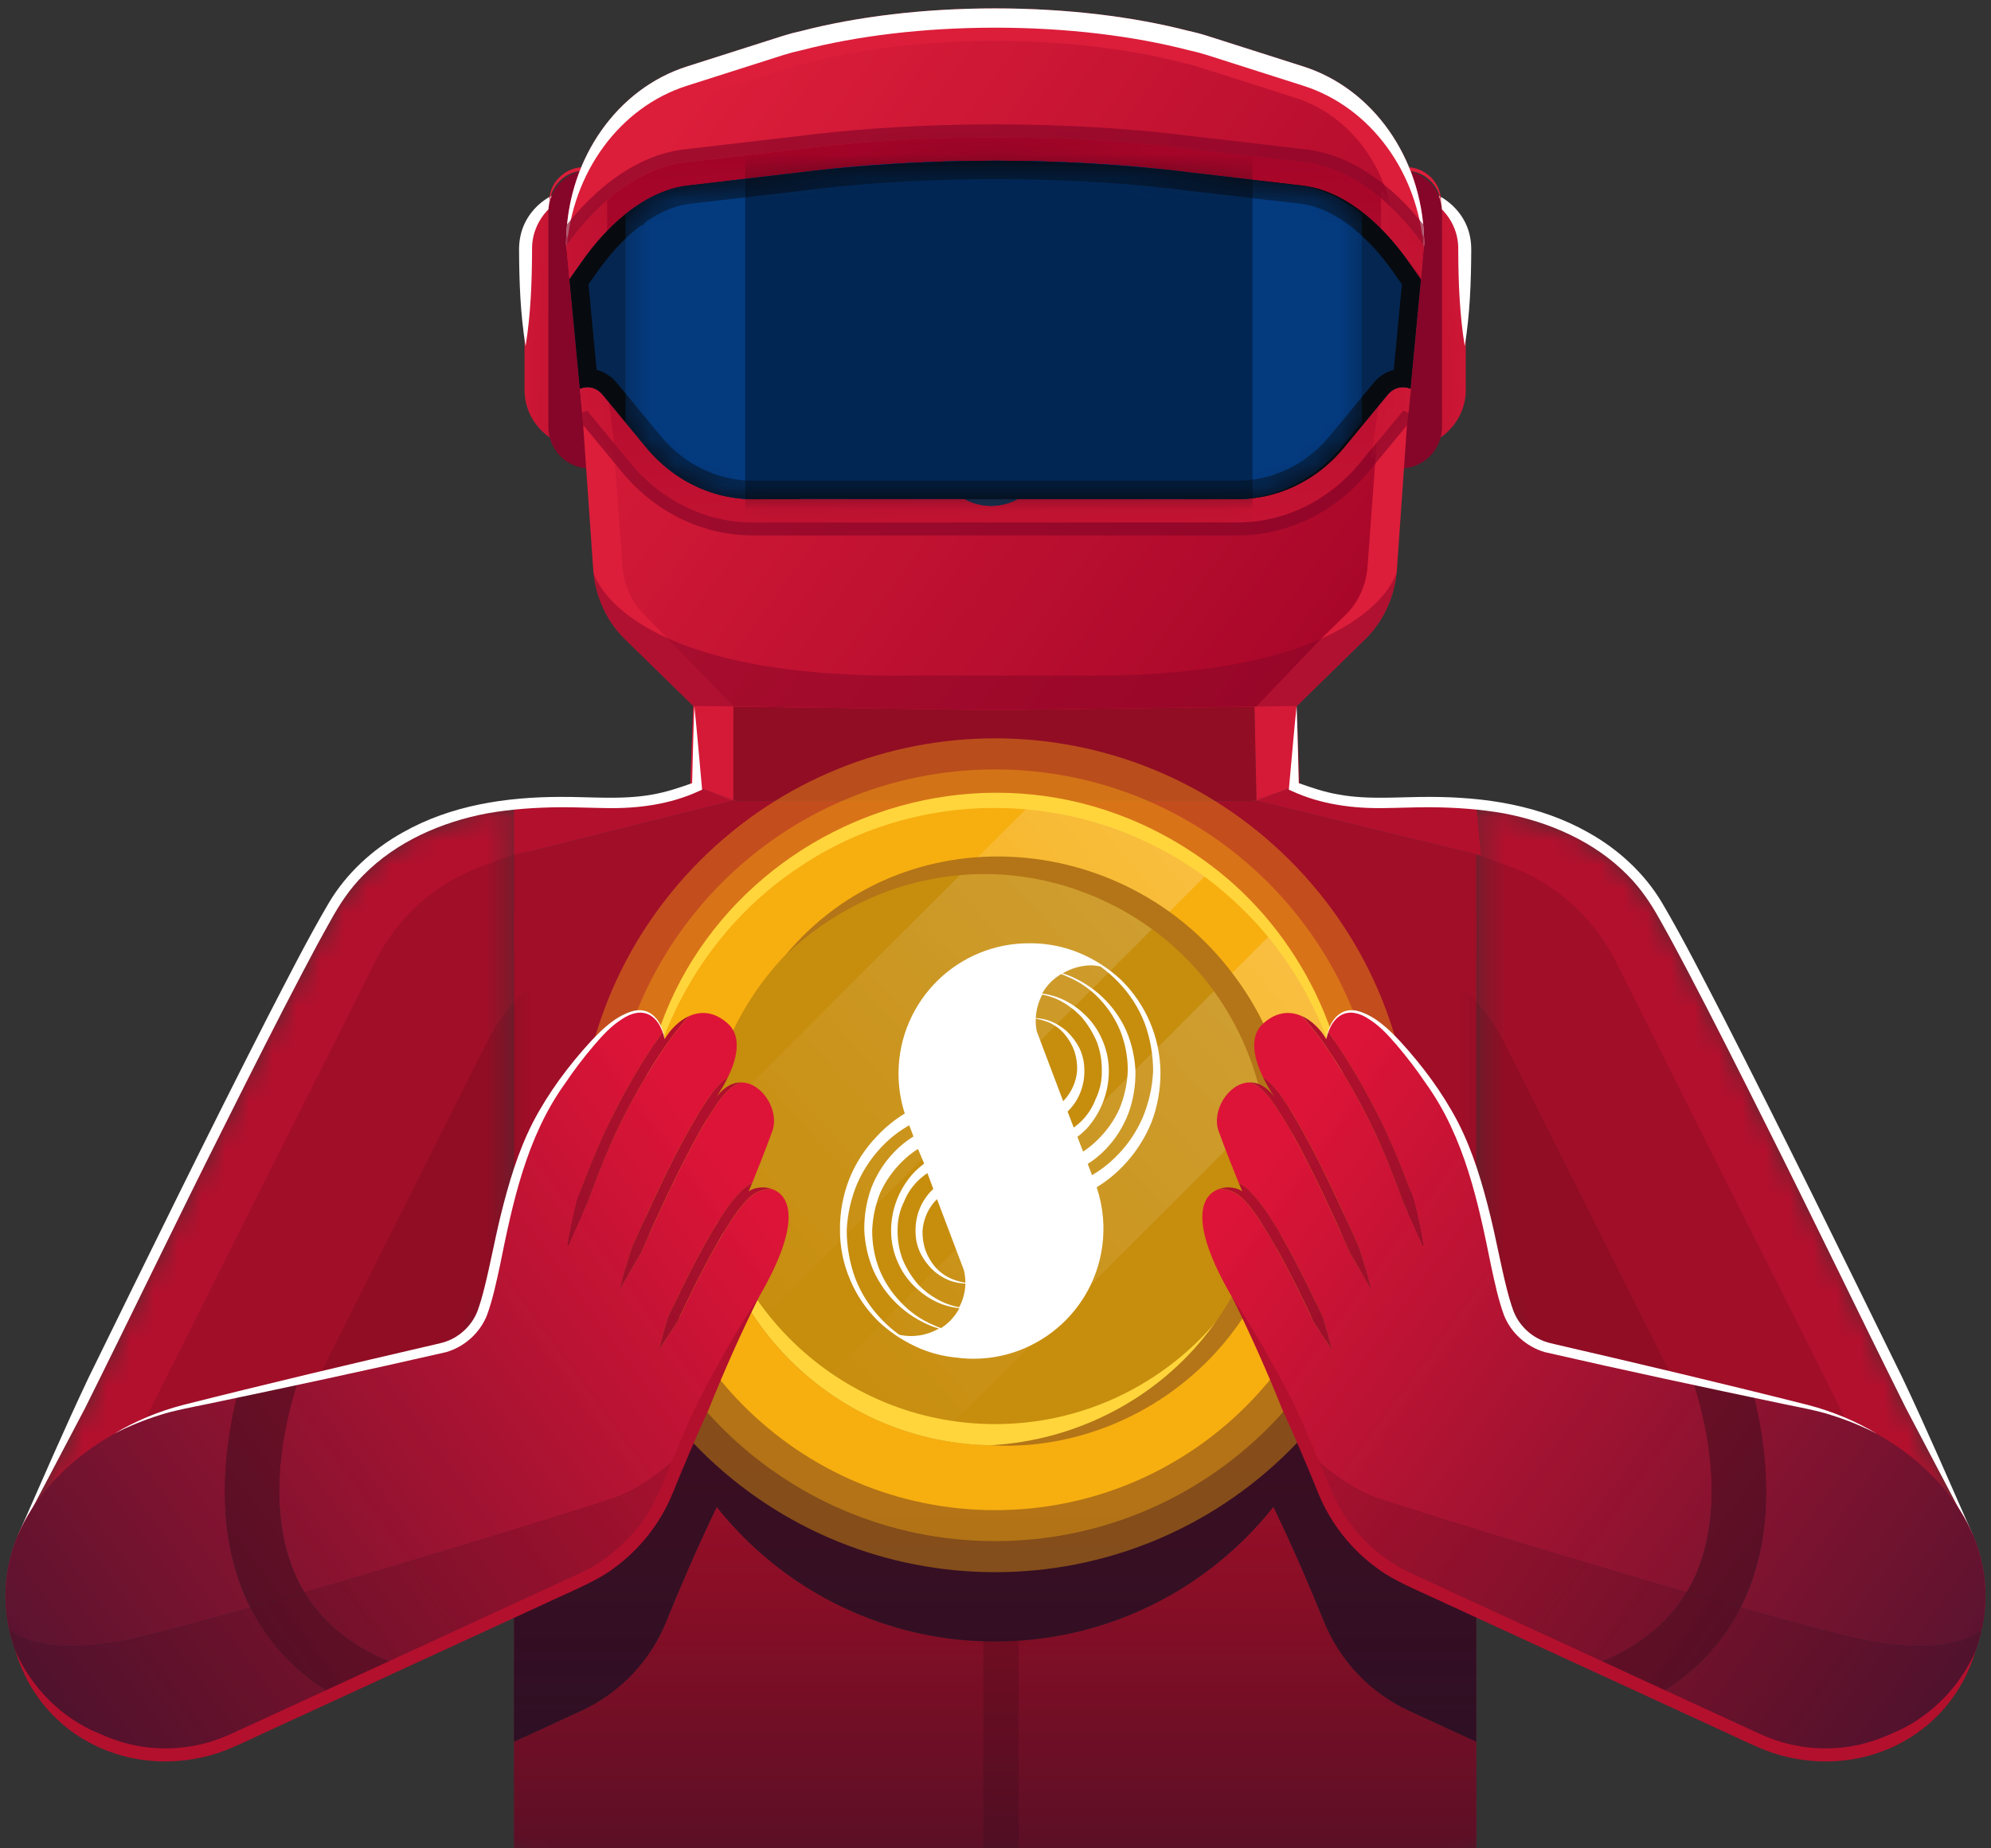 <svg width="84" height="78" viewBox="0 0 84 78" fill="none" xmlns="http://www.w3.org/2000/svg">
<rect x="0" y="0" width="84" height="78" fill="#333333" stroke="none"/>
<g clip-path="url(#clip0_1582_942)">
<mask id="mask0_1582_942" style="mask-type:luminance" maskUnits="userSpaceOnUse" x="1" y="3" width="82" height="82">
<path d="M42.015 84.066C64.367 84.066 82.486 65.946 82.486 43.595C82.486 21.243 64.367 3.124 42.015 3.124C19.663 3.124 1.544 21.243 1.544 43.595C1.544 65.946 19.663 84.066 42.015 84.066Z" fill="white"/>
</mask>
<g mask="url(#mask0_1582_942)">
<path d="M30.941 33.792H31.134C31.069 33.772 31.005 33.753 30.941 33.733V33.792Z" fill="#B3102D"/>
<path d="M29.125 33.108C26.688 33.994 24.345 33.953 21.686 33.953V36.111L30.942 33.793L29.126 33.109L29.125 33.108Z" fill="#B3102D"/>
<path d="M30.942 33.733C31.005 33.752 31.069 33.772 31.134 33.792H52.837C52.895 33.774 52.953 33.757 53.01 33.738L52.923 29.609L54.704 29.793L41.987 27.679L29.25 29.793L30.943 29.618V33.732L30.942 33.733Z" fill="#910D24"/>
<path d="M29.125 33.099V33.107C29.125 33.107 29.132 33.104 29.135 33.103C29.132 33.102 29.128 33.1 29.125 33.098V33.099Z" fill="url(#paint0_linear_1582_942)"/>
<path d="M30.941 33.733C30.266 33.522 29.664 33.309 29.135 33.103C29.132 33.105 29.128 33.107 29.124 33.108L30.94 33.792V33.733H30.941Z" fill="#B3102D"/>
<path d="M30.941 33.733C30.266 33.522 29.664 33.309 29.135 33.103C29.132 33.105 29.128 33.107 29.124 33.108L30.94 33.792V33.733H30.941Z" fill="url(#paint1_linear_1582_942)"/>
<path d="M30.941 33.733V29.619L29.248 29.794L29.125 33.099C29.125 33.099 29.132 33.101 29.135 33.103C29.664 33.308 30.266 33.522 30.941 33.733Z" fill="#910D24"/>
<path d="M30.941 33.733V29.619L29.248 29.794L29.125 33.099C29.125 33.099 29.132 33.101 29.135 33.103C29.664 33.308 30.266 33.522 30.941 33.733Z" fill="url(#paint2_linear_1582_942)"/>
<path d="M52.837 33.792H31.133H30.941L21.686 36.111V40.013L62.285 40.406V36.057L53.011 33.792H52.837Z" fill="#A10E28"/>
<path d="M52.837 33.792H53.011V33.738C52.953 33.756 52.895 33.773 52.837 33.792Z" fill="#B3102D"/>
<path d="M54.846 33.108C54.846 33.108 54.839 33.105 54.835 33.103C54.756 33.134 54.675 33.165 54.592 33.196L53.009 33.793L62.482 36.106L62.283 33.953C59.624 33.953 57.281 33.994 54.845 33.108H54.846Z" fill="#B3102D"/>
<path d="M54.835 33.103C54.835 33.103 54.842 33.101 54.845 33.099L54.702 29.793L54.593 33.195C54.675 33.165 54.756 33.133 54.835 33.102V33.103Z" fill="#910D24"/>
<path d="M53.011 33.792L54.594 33.195C54.121 33.373 53.592 33.557 53.01 33.738V33.792H53.011Z" fill="#B3102D"/>
<path d="M53.011 33.792L54.594 33.195C54.121 33.373 53.592 33.557 53.01 33.738V33.792H53.011Z" fill="url(#paint3_linear_1582_942)"/>
<path d="M53.01 33.739C53.593 33.558 54.12 33.374 54.595 33.196L54.704 29.793L52.923 29.61L53.01 33.739Z" fill="#910D24"/>
<path d="M53.01 33.739C53.593 33.558 54.12 33.374 54.595 33.196L54.704 29.793L52.923 29.61L53.01 33.739Z" fill="url(#paint4_linear_1582_942)"/>
<path d="M21.686 53.929L22.399 53.418C23.276 51.43 25.023 49.394 25.69 48.837C27.015 47.734 27.606 48.34 27.854 48.872C31.056 39.849 42.605 35.707 51.067 42.042C53.372 43.766 55.13 46.193 56.106 48.895C56.348 48.358 56.936 47.717 58.28 48.837C58.946 49.394 60.693 51.43 61.571 53.418L62.285 53.929V38.525H21.686V53.929Z" fill="#A10E28"/>
<path opacity="0.7" d="M21.686 53.929L22.399 53.418C23.276 51.43 25.023 49.394 25.69 48.837C27.015 47.734 27.606 48.34 27.854 48.872C31.056 39.849 42.605 35.707 51.067 42.042C53.372 43.766 55.13 46.193 56.106 48.895C56.348 48.358 56.936 47.717 58.28 48.837C58.946 49.394 60.693 51.43 61.571 53.418L62.285 53.929V38.525H21.686V53.929Z" fill="url(#paint5_linear_1582_942)"/>
<path d="M55.854 68.415C55.328 67.11 54.618 65.437 53.785 63.707C53.766 63.667 53.746 63.626 53.726 63.586C50.982 67.048 46.742 69.269 41.982 69.269C40.336 69.269 38.752 69.003 37.271 68.512C35.559 67.945 33.984 67.078 32.608 65.972C31.733 65.27 30.939 64.471 30.241 63.591C30.223 63.63 30.203 63.669 30.185 63.707C29.352 65.437 28.642 67.11 28.116 68.415C27.442 70.091 26.15 71.445 24.509 72.201L21.686 73.501V78.597C27.66 82.074 34.605 84.066 42.016 84.066C49.426 84.066 56.325 82.087 62.285 78.63V73.5L59.463 72.2C57.822 71.444 56.53 70.09 55.856 68.414L55.854 68.415Z" fill="#A10E28"/>
<path opacity="0.5" d="M42.976 67.418H41.486V84.059H42.976V67.418Z" fill="#780B1E"/>
<path opacity="0.7" d="M55.854 68.415C55.328 67.11 54.618 65.437 53.785 63.707C53.766 63.667 53.746 63.626 53.726 63.586C50.982 67.048 46.742 69.269 41.982 69.269C40.336 69.269 38.752 69.003 37.271 68.512C35.559 67.945 33.984 67.078 32.608 65.972C31.733 65.27 30.939 64.471 30.241 63.591C30.223 63.63 30.203 63.669 30.185 63.707C29.352 65.437 28.642 67.11 28.116 68.415C27.442 70.091 26.15 71.445 24.509 72.201L21.686 73.501V78.597C27.66 82.074 34.605 84.066 42.016 84.066C49.426 84.066 56.325 82.087 62.285 78.63V73.5L59.463 72.2C57.822 71.444 56.53 70.09 55.856 68.414L55.854 68.415Z" fill="url(#paint6_linear_1582_942)"/>
<path d="M58.28 48.838C56.936 47.718 56.348 48.359 56.106 48.895C55.129 46.193 53.372 43.765 51.067 42.042C42.605 35.709 31.056 39.849 27.854 48.873C27.606 48.34 27.015 47.734 25.69 48.838C25.024 49.394 23.276 51.431 22.399 53.418L21.686 53.93V73.501L24.508 72.201C26.149 71.445 27.441 70.091 28.115 68.415C28.641 67.11 29.351 65.437 30.184 63.707C30.202 63.669 30.222 63.63 30.24 63.592C30.938 64.471 31.732 65.27 32.607 65.972C33.983 67.078 35.558 67.945 37.27 68.512C38.752 69.003 40.335 69.269 41.981 69.269C46.74 69.269 50.982 67.048 53.725 63.586C53.745 63.626 53.764 63.667 53.784 63.707C54.617 65.437 55.327 67.11 55.853 68.415C56.527 70.091 57.819 71.445 59.46 72.201L62.282 73.501V53.93L61.569 53.418C60.691 51.431 58.945 49.394 58.277 48.838H58.28Z" fill="#700A1D"/>
<path opacity="0.7" d="M58.28 48.838C56.936 47.718 56.348 48.359 56.106 48.895C55.129 46.193 53.372 43.765 51.067 42.042C42.605 35.709 31.056 39.849 27.854 48.873C27.606 48.34 27.015 47.734 25.69 48.838C25.024 49.394 23.276 51.431 22.399 53.418L21.686 53.93V73.501L24.508 72.201C26.149 71.445 27.441 70.091 28.115 68.415C28.641 67.11 29.351 65.437 30.184 63.707C30.202 63.669 30.222 63.63 30.24 63.592C30.938 64.471 31.732 65.27 32.607 65.972C33.983 67.078 35.558 67.945 37.27 68.512C38.752 69.003 40.335 69.269 41.981 69.269C46.74 69.269 50.982 67.048 53.725 63.586C53.745 63.626 53.764 63.667 53.784 63.707C54.617 65.437 55.327 67.11 55.853 68.415C56.527 70.091 57.819 71.445 59.46 72.201L62.282 73.501V53.93L61.569 53.418C60.691 51.431 58.945 49.394 58.277 48.838H58.28Z" fill="url(#paint7_linear_1582_942)"/>
<path opacity="0.4" d="M54.423 61.193C61.294 54.322 61.294 43.182 54.423 36.311C47.552 29.44 36.412 29.44 29.541 36.311C22.671 43.182 22.671 54.322 29.541 61.193C36.412 68.064 47.552 68.064 54.423 61.193Z" fill="#F7AE0F"/>
<path opacity="0.4" d="M41.982 65.035C50.974 65.035 58.264 57.745 58.264 48.752C58.264 39.76 50.974 32.47 41.982 32.47C32.989 32.47 25.699 39.76 25.699 48.752C25.699 57.745 32.989 65.035 41.982 65.035Z" fill="#F7AE0F"/>
<path d="M42.013 33.807C50.285 33.807 56.959 41.136 56.959 48.115C56.959 56.387 50.254 63.092 41.982 63.092C33.71 63.092 27.005 56.387 27.005 48.115C27.005 40.755 33.743 33.807 42.013 33.807Z" fill="#9E0B28"/>
<path d="M41.982 63.729C50.253 63.729 56.959 57.024 56.959 48.752C56.959 40.481 50.253 33.775 41.982 33.775C33.71 33.775 27.005 40.481 27.005 48.752C27.005 57.024 33.71 63.729 41.982 63.729Z" fill="#F7AE0F"/>
<path opacity="0.2" d="M53.662 39.379L32.607 60.433C32.76 60.557 32.917 60.677 33.075 60.795L54.023 39.848C53.906 39.689 53.784 39.534 53.661 39.38L53.662 39.379Z" fill="url(#paint8_linear_1582_942)"/>
<path opacity="0.2" d="M43.567 33.858L27.088 50.338C27.114 50.584 27.146 50.828 27.183 51.071L44.3 33.953C44.058 33.916 43.813 33.883 43.567 33.858Z" fill="url(#paint9_linear_1582_942)"/>
<path opacity="0.2" d="M56.202 44.042C55.698 42.521 54.957 41.108 54.023 39.847L33.075 60.794C34.336 61.728 35.749 62.469 37.27 62.973L56.202 44.042Z" fill="url(#paint10_linear_1582_942)"/>
<path opacity="0.2" d="M51.011 36.803C49.085 35.345 46.795 34.342 44.301 33.954L27.184 51.071C27.572 53.565 28.575 55.855 30.033 57.782L51.013 36.802L51.011 36.803Z" fill="url(#paint11_linear_1582_942)"/>
<path d="M41.982 60.989C48.74 60.989 54.219 55.51 54.219 48.752C54.219 41.995 48.74 36.516 41.982 36.516C35.224 36.516 29.746 41.995 29.746 48.752C29.746 55.51 35.224 60.989 41.982 60.989Z" fill="#C78D0D"/>
<path d="M35.864 54.001C36.145 54.672 36.559 55.277 37.082 55.782C37.611 56.274 38.225 56.666 38.895 56.939C39.35 57.12 39.827 57.237 40.315 57.287C43.316 57.702 46.086 55.606 46.503 52.604C46.617 51.772 46.541 50.924 46.276 50.126V50.099C46.684 49.849 47.057 49.546 47.387 49.2C47.895 48.673 48.297 48.054 48.575 47.377C48.836 46.694 48.966 45.968 48.96 45.236C48.941 43.771 48.342 42.373 47.295 41.349C46.766 40.856 46.152 40.464 45.482 40.192C44.868 39.947 44.215 39.817 43.554 39.806H43.458C40.419 39.78 37.935 42.222 37.908 45.261C37.903 45.848 37.993 46.431 38.172 46.99C37.746 47.25 37.357 47.567 37.015 47.931C36.501 48.46 36.096 49.085 35.824 49.77C35.561 50.453 35.43 51.178 35.438 51.91C35.436 52.629 35.581 53.341 35.866 54.001H35.864ZM40.73 54.132C40.53 54.1 40.334 54.044 40.147 53.966C39.883 53.854 39.647 53.684 39.457 53.469C39.276 53.257 39.136 53.013 39.041 52.752C38.955 52.492 38.915 52.22 38.921 51.945C38.954 51.438 39.17 50.961 39.531 50.603L40.669 53.607C40.708 53.779 40.729 53.955 40.73 54.132ZM39.376 50.172C39.341 50.204 39.307 50.236 39.275 50.272C39.056 50.503 38.885 50.776 38.774 51.075C38.666 51.371 38.617 51.685 38.627 52C38.631 52.308 38.702 52.613 38.836 52.891C38.971 53.158 39.15 53.4 39.368 53.604C39.586 53.8 39.838 53.954 40.112 54.055C40.311 54.122 40.519 54.16 40.73 54.167C40.721 54.516 40.632 54.858 40.468 55.166C40.225 55.122 39.989 55.047 39.766 54.942C39.378 54.762 39.027 54.511 38.732 54.201C38.457 53.881 38.234 53.519 38.074 53.129C37.932 52.74 37.863 52.328 37.869 51.914C37.863 51.501 37.953 51.093 38.135 50.723C38.283 50.348 38.517 50.012 38.818 49.744C38.916 49.658 39.02 49.579 39.126 49.504L39.376 50.171V50.172ZM38.99 49.104C38.835 49.222 38.688 49.351 38.551 49.49C37.926 50.169 37.583 51.061 37.595 51.985C37.602 52.435 37.702 52.879 37.888 53.288C38.067 53.696 38.329 54.061 38.659 54.36C38.976 54.657 39.348 54.889 39.754 55.043C39.988 55.123 40.229 55.179 40.475 55.209C40.373 55.402 40.242 55.579 40.09 55.734C39.973 55.852 39.844 55.956 39.704 56.046C39.593 56.009 39.485 55.965 39.38 55.915C38.865 55.698 38.399 55.374 38.016 54.967C37.617 54.559 37.303 54.077 37.09 53.547C36.892 53.026 36.793 52.473 36.797 51.916C36.819 51.366 36.937 50.825 37.145 50.316C37.37 49.83 37.682 49.387 38.066 49.013C38.267 48.813 38.49 48.636 38.729 48.485L38.991 49.105L38.99 49.104ZM44.774 41.107C44.862 41.142 44.951 41.172 45.036 41.215C45.553 41.43 46.017 41.754 46.398 42.163C46.781 42.569 47.084 43.044 47.288 43.563C47.486 44.084 47.586 44.637 47.581 45.195C47.557 45.746 47.437 46.288 47.226 46.799C47.003 47.287 46.691 47.729 46.305 48.102C46.119 48.288 45.915 48.455 45.695 48.599L45.456 47.974C45.593 47.871 45.721 47.757 45.842 47.635C46.459 46.952 46.795 46.06 46.782 45.14C46.774 44.69 46.672 44.246 46.485 43.836C46.306 43.43 46.044 43.066 45.714 42.769C45.398 42.47 45.025 42.239 44.619 42.086C44.407 42.011 44.189 41.957 43.968 41.924C44.072 41.74 44.203 41.572 44.353 41.422C44.48 41.302 44.62 41.196 44.77 41.107H44.774ZM44.612 42.171C44.993 42.356 45.337 42.607 45.626 42.915C45.9 43.234 46.121 43.595 46.282 43.983C46.424 44.373 46.493 44.786 46.486 45.201C46.493 45.614 46.401 46.022 46.221 46.392C46.08 46.767 45.852 47.103 45.557 47.376C45.475 47.45 45.389 47.52 45.3 47.584L45.042 46.909C45.062 46.891 45.082 46.87 45.1 46.848C45.322 46.618 45.492 46.345 45.601 46.046C45.709 45.751 45.759 45.438 45.748 45.125C45.744 44.816 45.674 44.513 45.543 44.234C45.407 43.967 45.225 43.726 45.007 43.52C44.79 43.324 44.538 43.172 44.263 43.074C44.081 43.01 43.891 42.974 43.7 42.965C43.716 42.618 43.81 42.278 43.974 41.971C44.193 42.015 44.406 42.081 44.61 42.171H44.614H44.612ZM43.699 42.988C43.879 43.02 44.056 43.069 44.227 43.135C44.49 43.247 44.723 43.419 44.91 43.636C45.091 43.848 45.232 44.091 45.326 44.353C45.411 44.612 45.452 44.883 45.445 45.155C45.412 45.65 45.202 46.117 44.855 46.47L43.74 43.519C43.706 43.345 43.692 43.165 43.698 42.987L43.699 42.988ZM48.295 43.181C48.53 43.829 48.65 44.513 48.65 45.201C48.619 45.885 48.466 46.557 48.199 47.187C47.924 47.812 47.531 48.377 47.041 48.852C46.751 49.138 46.425 49.386 46.073 49.593L45.892 49.118C46.174 48.939 46.433 48.725 46.663 48.483C47.078 48.048 47.4 47.533 47.612 46.971C47.813 46.41 47.912 45.817 47.905 45.221C47.882 44.629 47.752 44.046 47.519 43.501C47.279 42.963 46.935 42.479 46.508 42.074C46.087 41.678 45.596 41.366 45.058 41.153C44.984 41.124 44.907 41.1 44.831 41.079C45.182 40.868 45.579 40.751 45.988 40.736C46.136 40.736 46.284 40.753 46.427 40.786C46.693 40.978 46.941 41.194 47.168 41.43C47.659 41.931 48.041 42.527 48.294 43.181H48.295ZM36.175 49.928C36.451 49.303 36.844 48.736 37.333 48.258C37.64 47.957 37.986 47.697 38.362 47.487L38.539 47.958C38.235 48.147 37.956 48.373 37.71 48.633C37.295 49.067 36.971 49.58 36.757 50.141C36.556 50.704 36.457 51.298 36.464 51.896C36.487 52.489 36.618 53.071 36.85 53.616C37.333 54.689 38.215 55.532 39.309 55.964C39.409 56.002 39.51 56.034 39.614 56.061C39.11 56.358 38.512 56.453 37.94 56.326C37.675 56.137 37.428 55.923 37.204 55.686C36.713 55.184 36.33 54.587 36.078 53.931C35.843 53.284 35.724 52.602 35.723 51.914C35.754 51.23 35.907 50.558 36.174 49.928H36.175Z" fill="white"/>
<path opacity="0.15" d="M51.707 41.335L34.565 58.477C34.722 58.598 34.881 58.714 35.044 58.826L52.056 41.815C51.943 41.652 51.827 41.492 51.707 41.335Z" fill="url(#paint12_linear_1582_942)"/>
<path opacity="0.15" d="M49.047 38.768C48.885 38.654 48.72 38.542 48.552 38.435L31.663 55.324C31.77 55.492 31.882 55.657 31.996 55.819L49.047 38.768Z" fill="url(#paint13_linear_1582_942)"/>
<path opacity="0.15" d="M53.967 46.276C53.631 44.648 52.97 43.137 52.055 41.813L35.044 58.825C36.367 59.739 37.877 60.4 39.507 60.736L53.968 46.275L53.967 46.276Z" fill="url(#paint14_linear_1582_942)"/>
<path opacity="0.15" d="M41.982 36.516C41.604 36.516 41.23 36.535 40.859 36.569L29.797 47.63C29.764 47.999 29.746 48.374 29.746 48.752C29.746 51.168 30.451 53.424 31.664 55.323L48.553 38.434C46.654 37.22 44.398 36.516 41.982 36.516Z" fill="url(#paint15_linear_1582_942)"/>
<path d="M54.219 48.752C54.219 48.603 54.215 48.454 54.21 48.307C53.974 54.848 48.58 60.097 41.982 60.097C35.385 60.097 29.991 54.848 29.755 48.307C29.749 48.455 29.746 48.604 29.746 48.752C29.746 55.5 35.236 60.989 41.982 60.989C48.729 60.989 54.219 55.499 54.219 48.752Z" fill="#FFD53B"/>
<path d="M27.005 48.752C26.718 36.178 41.054 29.008 51.067 36.503C54.843 39.327 57.154 44.037 56.959 48.752C56.833 44.605 54.978 40.582 51.866 37.846C46.886 33.396 39.387 32.842 33.815 36.53C29.716 39.197 27.14 43.86 27.004 48.752H27.005Z" fill="#FFD53B"/>
<path d="M33.148 40.294C38.135 34.317 47.424 34.978 52.016 41.101C56.715 47.265 54.653 56.329 47.695 59.773C45.857 60.681 43.799 61.113 41.792 60.989C45.281 60.8 48.574 59.157 50.769 56.468C55.687 50.487 53.723 41.486 46.76 38.101C42.152 35.866 36.852 36.776 33.15 40.293L33.148 40.294Z" fill="#B37517"/>
</g>
<path d="M61.84 10.486V16.467C61.84 17.273 61.435 17.989 60.81 18.439C60.377 18.75 59.839 18.935 59.254 18.935V8.016C59.839 8.016 60.377 8.2 60.81 8.513C60.906 8.582 60.998 8.658 61.083 8.739C61.551 9.186 61.84 9.803 61.84 10.485V10.486Z" fill="url(#paint16_linear_1582_942)"/>
<path d="M59.21 8.017C60.489 7.792 61.789 8.733 62.024 10.009C62.061 10.188 62.072 10.38 62.072 10.561C62.065 11.916 62.016 13.264 61.797 14.607C61.579 13.264 61.53 11.915 61.523 10.561C61.531 10.256 61.483 9.957 61.375 9.673C61.035 8.767 60.157 8.17 59.21 8.017Z" fill="white"/>
<path d="M59.083 7.182C60.051 7.182 60.837 7.967 60.837 8.936V18.016C60.837 18.984 60.051 19.77 59.083 19.77V7.181V7.182Z" fill="#850628"/>
<path d="M57.06 7.135C57.818 7.074 58.577 7.061 59.336 7.058C60.143 7.037 60.87 7.772 60.789 8.579C60.741 7.825 60.086 7.196 59.336 7.213C58.577 7.211 57.818 7.196 57.06 7.135Z" fill="#DC1E3A"/>
<path d="M22.131 10.486V16.467C22.131 17.273 22.536 17.989 23.161 18.439C23.594 18.75 24.133 18.935 24.717 18.935V8.016C24.133 8.016 23.594 8.2 23.161 8.513C23.065 8.582 22.973 8.658 22.888 8.739C22.42 9.186 22.131 9.803 22.131 10.485V10.486Z" fill="url(#paint17_linear_1582_942)"/>
<path d="M24.761 8.017C23.815 8.17 22.936 8.767 22.597 9.673C22.488 9.959 22.44 10.256 22.448 10.561C22.441 11.916 22.392 13.264 22.174 14.607C21.955 13.264 21.906 11.915 21.899 10.561C21.899 10.379 21.91 10.188 21.948 10.009C22.182 8.734 23.482 7.792 24.761 8.017Z" fill="white"/>
<path d="M24.89 19.772C23.922 19.772 23.136 18.987 23.136 18.018V8.938C23.136 7.97 23.922 7.184 24.89 7.184V19.773V19.772Z" fill="#850628"/>
<path d="M26.911 7.135C26.153 7.196 25.394 7.209 24.635 7.213C23.885 7.197 23.23 7.825 23.182 8.579C23.101 7.772 23.827 7.037 24.635 7.058C25.394 7.06 26.153 7.074 26.911 7.135Z" fill="#DC1E3A"/>
<path d="M60.085 10.212C60.085 10.172 60.085 10.132 60.083 10.093C60.083 10.062 60.082 10.031 60.08 10C60.073 9.822 60.062 9.645 60.045 9.47C59.744 6.346 57.764 3.691 54.991 2.806L50.939 1.514C50.677 1.431 50.415 1.361 50.154 1.306C47.834 0.705 45.019 0.354 41.986 0.354C38.952 0.354 36.137 0.705 33.818 1.306C33.556 1.362 33.294 1.431 33.033 1.514L28.981 2.806C26.207 3.691 24.227 6.346 23.927 9.47C23.91 9.645 23.898 9.822 23.892 10C23.892 10.014 23.89 10.028 23.89 10.043C23.889 10.059 23.889 10.076 23.888 10.093C23.888 10.132 23.887 10.173 23.886 10.212C23.886 10.24 23.886 10.27 23.886 10.298L23.893 10.372L24.028 11.788L24.34 15.072L24.466 16.402L24.562 17.416H24.567L24.606 17.983L25.036 24.14C25.036 24.14 25.036 24.141 25.036 24.143C25.04 24.174 25.043 24.203 25.046 24.233C25.159 25.18 25.544 26.059 26.144 26.738C26.213 26.816 26.284 26.891 26.359 26.963L27.404 27.986L29.069 29.616L29.144 29.69L29.25 29.793L34.258 29.859H34.275L41.976 29.961H41.993L49.621 29.86H49.639L54.714 29.794L54.822 29.688L54.895 29.616L56.559 27.986L57.605 26.963C57.679 26.891 57.75 26.816 57.819 26.738C58.379 26.102 58.753 25.293 58.892 24.417C58.897 24.388 58.901 24.36 58.905 24.331C58.913 24.277 58.919 24.223 58.925 24.168V24.166C58.926 24.157 58.927 24.148 58.928 24.139L59.359 17.978L59.398 17.42L59.413 17.414L59.51 16.401L59.635 15.071L59.948 11.787L60.082 10.37L60.09 10.297C60.09 10.268 60.09 10.239 60.09 10.211L60.085 10.212Z" fill="#DC1E3A"/>
<path d="M30.942 29.808L27.179 25.936C27.128 25.886 27.079 25.835 27.033 25.782C26.606 25.297 26.335 24.661 26.268 23.99L25.698 16.258L25.124 10.231C25.124 10.197 25.124 10.164 25.125 10.131V10.117C25.125 10.103 25.125 10.089 25.127 10.075V10.053C25.224 7.276 26.908 4.894 29.322 4.125L33.374 2.833C33.596 2.762 33.822 2.702 34.048 2.654L34.073 2.648L34.097 2.642C36.415 2.042 39.141 1.725 41.985 1.725C44.828 1.725 47.553 2.042 49.871 2.642L49.895 2.648L49.92 2.654C50.146 2.702 50.373 2.762 50.595 2.833L54.648 4.126C57.061 4.895 58.747 7.278 58.842 10.055V10.077C58.843 10.091 58.844 10.105 58.844 10.119V10.133C58.844 10.165 58.845 10.199 58.846 10.233L58.264 16.351L58.252 16.354L57.691 23.992C57.625 24.665 57.354 25.3 56.928 25.784C56.881 25.837 56.831 25.89 56.779 25.94L55.734 26.962L53.009 29.81L41.973 29.964L30.941 29.81L30.942 29.808Z" fill="url(#paint18_linear_1582_942)"/>
<path d="M23.907 10.517C24.129 7.292 26.138 4.526 28.98 3.62L33.032 2.328C33.293 2.245 33.555 2.176 33.817 2.12C36.138 1.519 38.951 1.168 41.986 1.168C45.02 1.168 47.833 1.519 50.154 2.12C50.415 2.176 50.677 2.245 50.94 2.328L54.991 3.62C57.835 4.527 59.843 7.293 60.065 10.518L60.079 10.372L60.086 10.298C60.086 10.269 60.086 10.24 60.086 10.212C60.086 10.172 60.086 10.132 60.083 10.093C60.083 10.062 60.082 10.031 60.08 10C59.965 6.65 57.921 3.74 54.99 2.806L50.938 1.514C50.676 1.43 50.414 1.361 50.153 1.306C47.832 0.705 45.018 0.354 41.985 0.354C38.951 0.354 36.136 0.705 33.816 1.306C33.554 1.362 33.293 1.431 33.031 1.514L28.979 2.806C26.05 3.74 24.005 6.649 23.889 10C23.888 10.031 23.887 10.062 23.886 10.093C23.886 10.132 23.885 10.173 23.884 10.212C23.884 10.24 23.884 10.27 23.884 10.298L23.89 10.372L23.905 10.518L23.907 10.517Z" fill="white"/>
<path d="M57.684 7.917C56.827 7.315 55.944 6.956 55.057 6.849L50.391 6.306C50.37 6.302 50.35 6.3 50.33 6.298H50.328C48.124 6.018 45.776 5.853 43.347 5.809C43.175 5.805 43.001 5.803 42.83 5.801C42.545 5.798 42.264 5.795 41.986 5.795C41.708 5.795 41.426 5.798 41.142 5.801C40.973 5.803 40.803 5.805 40.632 5.809H40.623C38.184 5.854 35.827 6.021 33.615 6.301C33.609 6.301 28.912 6.849 28.912 6.849C28.104 6.946 27.301 7.253 26.516 7.762L26.199 7.98C25.377 8.575 24.581 9.398 23.892 10.371L24.026 11.787L24.338 15.072L24.465 16.401L24.561 17.415L24.772 17.329L26.605 19.551C27.916 21.138 29.792 22.049 31.754 22.049H52.214C54.176 22.049 56.053 21.138 57.363 19.551L59.195 17.329L59.406 17.415L59.502 16.402L59.629 15.073L59.941 11.788L60.076 10.372C59.36 9.364 58.532 8.516 57.681 7.919L57.684 7.917Z" fill="url(#paint19_linear_1582_942)"/>
<g opacity="0.53">
<path d="M25.617 8.018V9.745C25.23 10.145 24.876 10.581 24.561 11.028L24.035 11.777L24.027 11.788L23.892 10.372L23.885 10.299C23.885 10.269 23.885 10.241 23.885 10.212C23.885 10.172 23.886 10.133 23.887 10.093C23.887 10.077 23.887 10.059 23.889 10.043L25.617 8.018Z" fill="url(#paint20_linear_1582_942)"/>
<path d="M26.009 19.39L24.563 17.416L24.467 16.402C24.78 16.274 25.157 16.329 25.433 16.663L25.689 16.972L26.01 19.39H26.009Z" fill="url(#paint21_linear_1582_942)"/>
</g>
<g opacity="0.53">
<path d="M60.08 9.986L58.265 8.017V9.743C58.693 10.143 59.085 10.579 59.433 11.027L59.953 11.696L60.08 9.985V9.986Z" fill="url(#paint22_linear_1582_942)"/>
<path d="M57.83 19.39L59.431 17.415L59.538 16.401C59.192 16.273 58.773 16.329 58.468 16.662L58.185 16.972L57.83 19.39Z" fill="url(#paint23_linear_1582_942)"/>
</g>
<path opacity="0.49" d="M58.922 24.168C58.916 24.223 58.91 24.276 58.902 24.331C58.898 24.36 58.893 24.389 58.889 24.417C58.75 25.293 58.376 26.102 57.816 26.738C57.747 26.816 57.676 26.891 57.602 26.963L56.556 27.986L54.892 29.615L54.819 29.688L54.71 29.794L49.636 29.86H49.618L41.99 29.961H41.972L34.272 29.859H34.255L29.247 29.792L29.141 29.69L29.065 29.615L27.401 27.986L26.355 26.963C26.281 26.891 26.21 26.816 26.141 26.738C25.542 26.058 25.156 25.18 25.043 24.233C25.04 24.203 25.037 24.173 25.033 24.143C25.068 24.279 26.296 28.663 38.52 28.509L42.522 28.512L45.438 28.509C57.264 28.658 58.797 24.557 58.917 24.168H58.922Z" fill="#850628"/>
<path opacity="0.66" d="M60.086 10.212C60.086 10.172 60.086 10.133 60.084 10.093C60.084 10.063 60.082 10.031 60.08 10C60.074 9.822 60.063 9.645 60.045 9.47C59.4 8.661 58.684 7.971 57.949 7.455C57.028 6.807 56.073 6.421 55.108 6.305L50.446 5.762C50.425 5.759 50.405 5.756 50.386 5.755L50.368 5.753C48.149 5.472 45.79 5.307 43.355 5.261C43.184 5.258 43.013 5.256 42.843 5.254H42.834C42.55 5.25 42.264 5.248 41.985 5.248C41.705 5.248 41.42 5.25 41.136 5.254H41.127C40.961 5.256 40.794 5.258 40.627 5.261H40.613C38.163 5.307 35.788 5.474 33.558 5.758C33.493 5.766 32.988 5.824 28.857 6.305C27.982 6.41 27.11 6.742 26.265 7.29L26.259 7.294L25.927 7.522C25.225 8.03 24.542 8.697 23.924 9.469C23.907 9.644 23.895 9.821 23.889 9.999C23.889 10.013 23.887 10.028 23.887 10.042C23.886 10.058 23.886 10.076 23.885 10.092C23.885 10.131 23.884 10.172 23.883 10.211C23.883 10.24 23.883 10.269 23.883 10.297L23.89 10.371C24.58 9.399 25.375 8.575 26.198 7.98L26.515 7.762C27.3 7.253 28.103 6.946 28.91 6.849C28.91 6.849 33.608 6.303 33.614 6.301C35.826 6.02 38.183 5.853 40.622 5.809H40.631C40.801 5.805 40.972 5.803 41.141 5.801C41.425 5.798 41.707 5.795 41.985 5.795C42.262 5.795 42.544 5.798 42.828 5.801C43.001 5.803 43.174 5.805 43.346 5.809C45.773 5.853 48.121 6.018 50.327 6.298H50.329C50.349 6.3 50.369 6.303 50.39 6.306L55.055 6.849C55.943 6.955 56.826 7.314 57.682 7.918C58.534 8.516 59.361 9.363 60.077 10.371L60.085 10.297C60.085 10.268 60.085 10.24 60.085 10.211L60.086 10.212ZM57.365 19.551C56.054 21.138 54.177 22.049 52.216 22.049H31.756C29.793 22.049 27.918 21.138 26.607 19.551L24.773 17.329L24.562 17.416H24.567L24.606 17.983L24.634 17.972L26.241 19.92C27.645 21.621 29.656 22.596 31.756 22.596H52.216C54.317 22.596 56.327 21.62 57.732 19.919L59.339 17.971L59.356 17.977L59.395 17.419L59.41 17.413L59.2 17.327L57.366 19.549L57.365 19.551Z" fill="#850628"/>
<path d="M59.945 11.788L59.633 15.072L59.506 16.402C59.192 16.274 58.814 16.329 58.539 16.663L56.706 18.885C55.563 20.269 53.93 21.061 52.216 21.061H31.756C30.043 21.061 28.409 20.269 27.266 18.885L25.433 16.663C25.157 16.33 24.78 16.274 24.467 16.402L24.34 15.072L24.027 11.788L24.035 11.777L24.561 11.028C25.165 10.167 25.917 9.348 26.767 8.751C27.456 8.266 28.211 7.927 29.007 7.832L32.631 7.41L33.33 7.329L33.677 7.289C33.684 7.289 33.69 7.287 33.697 7.287H33.698C33.982 7.251 34.268 7.216 34.559 7.184C36.458 6.972 38.502 6.839 40.637 6.798C41.053 6.791 41.471 6.786 41.895 6.785H42.071C42.494 6.785 42.914 6.791 43.33 6.798C43.464 6.802 43.597 6.804 43.729 6.807C43.806 6.809 43.883 6.811 43.96 6.814C44.055 6.816 44.149 6.819 44.244 6.822C44.377 6.827 44.51 6.831 44.643 6.837C44.893 6.845 45.141 6.856 45.389 6.868C45.489 6.873 45.59 6.878 45.689 6.883C45.818 6.89 45.946 6.898 46.074 6.905C46.336 6.921 46.597 6.937 46.856 6.956C46.946 6.962 47.035 6.969 47.123 6.975C47.2 6.981 47.276 6.987 47.352 6.993C47.473 7.003 47.593 7.012 47.713 7.022C47.731 7.023 47.748 7.026 47.766 7.027C47.908 7.039 48.049 7.051 48.188 7.064C48.478 7.09 48.763 7.118 49.046 7.148C49.165 7.161 49.286 7.174 49.404 7.187C49.481 7.196 49.559 7.205 49.636 7.213C49.743 7.227 49.849 7.239 49.954 7.252C49.98 7.255 50.007 7.258 50.033 7.262C50.103 7.27 50.172 7.279 50.241 7.288H50.242C50.258 7.29 50.275 7.291 50.292 7.293L50.639 7.334L51.338 7.415L54.962 7.836C55.758 7.931 56.514 8.27 57.203 8.756C58.053 9.353 58.804 10.173 59.41 11.034L59.935 11.782L59.943 11.793L59.945 11.788Z" fill="#1A2F4F"/>
<path opacity="0.28" d="M59.945 11.788L59.633 15.072L59.506 16.402C59.192 16.274 58.814 16.329 58.539 16.663L56.706 18.885C55.563 20.269 53.93 21.062 52.216 21.062H31.756C31.587 21.062 31.419 21.054 31.25 21.039C30.627 20.982 30.021 20.82 29.452 20.564C28.625 20.194 27.876 19.624 27.266 18.885L25.433 16.663C25.157 16.33 24.78 16.274 24.467 16.402L24.34 15.072L24.027 11.788L24.035 11.777L24.561 11.028C25.165 10.167 25.917 9.348 26.767 8.751C27.456 8.266 28.211 7.927 29.007 7.832L29.449 7.781L31.248 7.571L32.63 7.41L33.329 7.329L33.606 7.297L33.677 7.288C33.684 7.288 33.69 7.286 33.697 7.286H33.698C33.982 7.25 34.268 7.215 34.559 7.183C36.458 6.971 38.502 6.838 40.637 6.797C41.053 6.79 41.471 6.785 41.895 6.784H42.071C42.494 6.784 42.914 6.79 43.33 6.797C43.464 6.801 43.597 6.803 43.729 6.806C43.806 6.808 43.883 6.81 43.96 6.813C44.055 6.815 44.149 6.818 44.244 6.821C44.377 6.826 44.51 6.83 44.643 6.836C44.893 6.844 45.141 6.855 45.389 6.867C45.489 6.872 45.59 6.877 45.689 6.883C45.818 6.889 45.946 6.897 46.074 6.904C46.336 6.92 46.597 6.936 46.856 6.955C46.946 6.961 47.035 6.968 47.123 6.974C47.2 6.98 47.276 6.986 47.352 6.992C47.473 7.002 47.593 7.011 47.713 7.021C47.731 7.022 47.748 7.025 47.766 7.026C47.908 7.038 48.049 7.05 48.188 7.063C48.478 7.089 48.763 7.117 49.046 7.147C49.165 7.16 49.286 7.173 49.404 7.186C49.481 7.195 49.559 7.204 49.636 7.213C49.743 7.226 49.849 7.238 49.954 7.251C49.98 7.254 50.007 7.257 50.033 7.261C50.103 7.269 50.172 7.278 50.241 7.287H50.242C50.258 7.289 50.275 7.29 50.292 7.292L50.639 7.333L51.338 7.414L54.962 7.835C55.758 7.93 56.514 8.269 57.203 8.755C58.053 9.352 58.804 10.172 59.41 11.033L59.935 11.781L59.943 11.792L59.945 11.788Z" fill="url(#paint24_linear_1582_942)"/>
<path opacity="0.37" d="M59.945 11.788L59.633 15.072L59.506 16.402C59.192 16.274 58.814 16.329 58.539 16.663L56.706 18.885C55.563 20.269 53.93 21.062 52.216 21.062H31.756C31.587 21.062 31.419 21.054 31.25 21.039C30.627 20.982 30.021 20.82 29.452 20.564C28.625 20.194 27.876 19.624 27.266 18.885L25.433 16.663C25.157 16.33 24.78 16.274 24.467 16.402L24.34 15.072L24.027 11.788L24.035 11.777L24.561 11.028C25.165 10.167 25.917 9.348 26.767 8.751C27.456 8.266 28.211 7.927 29.007 7.832L29.449 7.781L31.248 7.571L32.63 7.41L33.329 7.329L33.606 7.297L33.677 7.288C33.684 7.288 33.69 7.286 33.697 7.286H33.698C33.982 7.25 34.268 7.215 34.559 7.183C36.458 6.971 38.502 6.838 40.637 6.797C41.053 6.79 41.471 6.785 41.895 6.784H42.071C42.494 6.784 42.914 6.79 43.33 6.797C43.464 6.801 43.597 6.803 43.729 6.806C43.806 6.808 43.883 6.81 43.96 6.813C44.055 6.815 44.149 6.818 44.244 6.821C44.377 6.826 44.51 6.83 44.643 6.836C44.893 6.844 45.141 6.855 45.389 6.867C45.489 6.872 45.59 6.877 45.689 6.883C45.818 6.889 45.946 6.897 46.074 6.904C46.336 6.92 46.597 6.936 46.856 6.955C46.946 6.961 47.035 6.968 47.123 6.974C47.2 6.98 47.276 6.986 47.352 6.992C47.473 7.002 47.593 7.011 47.713 7.021C47.731 7.022 47.748 7.025 47.766 7.026C47.908 7.038 48.049 7.05 48.188 7.063C48.478 7.089 48.763 7.117 49.046 7.147C49.165 7.16 49.286 7.173 49.404 7.186C49.481 7.195 49.559 7.204 49.636 7.213C49.743 7.226 49.849 7.238 49.954 7.251C49.98 7.254 50.007 7.257 50.033 7.261C50.103 7.269 50.172 7.278 50.241 7.287H50.242C50.258 7.289 50.275 7.29 50.292 7.292L50.639 7.333L51.338 7.414L54.962 7.835C55.758 7.93 56.514 8.269 57.203 8.755C58.053 9.352 58.804 10.172 59.41 11.033L59.935 11.781L59.943 11.792L59.945 11.788Z" fill="#0E151E"/>
<g style="mix-blend-mode:screen">
<path d="M52.838 7.584V21.026C52.633 21.05 52.424 21.061 52.215 21.061H31.755C31.586 21.061 31.418 21.053 31.25 21.038C31.096 21.023 30.946 21.004 30.795 20.977V7.623L31.25 7.571L32.632 7.41L33.33 7.329L33.608 7.297L33.679 7.288C33.685 7.288 33.692 7.286 33.698 7.286H33.7C33.983 7.25 34.271 7.215 34.562 7.183C35.324 7.098 36.11 7.026 36.915 6.967C38.116 6.878 39.361 6.821 40.639 6.797C41.056 6.79 41.474 6.785 41.898 6.784H42.074C42.497 6.784 42.916 6.79 43.333 6.797C43.466 6.801 43.599 6.803 43.732 6.806C43.808 6.808 43.886 6.81 43.961 6.813C44.056 6.815 44.15 6.818 44.245 6.821C44.379 6.826 44.512 6.83 44.644 6.836C44.894 6.844 45.142 6.855 45.39 6.867C45.491 6.872 45.591 6.877 45.692 6.883C45.82 6.889 45.948 6.897 46.075 6.904C46.339 6.92 46.599 6.936 46.858 6.955C46.946 6.961 47.036 6.968 47.124 6.974C47.201 6.98 47.278 6.986 47.354 6.992C47.474 7.002 47.594 7.011 47.715 7.021C47.732 7.022 47.75 7.025 47.767 7.026C47.909 7.038 48.05 7.05 48.191 7.063C48.48 7.089 48.766 7.117 49.049 7.147C49.168 7.16 49.287 7.173 49.406 7.186C49.484 7.195 49.561 7.204 49.639 7.213C49.745 7.226 49.851 7.238 49.957 7.251C49.983 7.254 50.009 7.257 50.035 7.261C50.104 7.269 50.174 7.278 50.242 7.287H50.244C50.261 7.289 50.278 7.29 50.294 7.292L50.642 7.333L51.34 7.414L52.839 7.588L52.838 7.584Z" fill="#643BE2"/>
</g>
<path opacity="0.45" d="M52.843 13.077L52.367 21.059C52.316 21.061 52.266 21.061 52.216 21.061H42.509V18.933L42.192 18.633V14.673C42.192 14.173 42.345 13.688 42.625 13.274C43.565 11.881 43.591 10.055 43.285 8.017L44.07 7.182L44.416 8.578L48.797 8.301L51.462 10.054L52.843 13.076V13.077Z" fill="#0D1C33"/>
<path opacity="0.21" d="M35.194 20.017L35.797 21.061H32.954L31.598 11.236L34.961 10.054L34.938 12.664L34.124 13.777L34.471 15.312L34.636 18.157C34.675 18.813 34.865 19.449 35.193 20.017H35.194Z" fill="white"/>
<path d="M52.845 7.585L52.839 21.026C52.632 21.05 52.425 21.061 52.216 21.061H50.359L50.477 20.763C51.15 19.077 51.521 17.285 51.572 15.47L51.656 12.484C51.695 12.144 51.554 11.809 51.283 11.599L49.426 10.161C48.768 9.65 47.959 9.374 47.127 9.374H36.505C35.672 9.374 34.863 9.65 34.206 10.161L32.349 11.599C32.079 11.809 31.937 12.144 31.976 12.484L32.061 15.47C32.112 17.285 32.483 19.076 33.156 20.763L33.273 21.061L30.802 20.979V7.623L31.249 7.571L31.699 7.518L32.632 7.41L33.33 7.329L33.608 7.297L33.679 7.288C33.685 7.288 33.692 7.286 33.699 7.286H33.701C33.984 7.25 34.271 7.215 34.562 7.183C36.461 6.971 38.504 6.838 40.639 6.797C41.056 6.79 41.474 6.785 41.898 6.784H42.074C42.186 6.784 42.298 6.784 42.41 6.785C42.72 6.787 43.027 6.792 43.334 6.797C43.468 6.801 43.601 6.803 43.733 6.806C43.809 6.808 43.887 6.81 43.962 6.813C44.057 6.815 44.151 6.818 44.247 6.821C44.38 6.826 44.513 6.83 44.645 6.836C44.896 6.844 45.144 6.855 45.392 6.867C45.492 6.872 45.593 6.877 45.693 6.883C45.821 6.889 45.949 6.897 46.077 6.904C46.34 6.92 46.6 6.936 46.859 6.955C46.948 6.961 47.037 6.968 47.126 6.974C47.202 6.98 47.279 6.986 47.355 6.992C47.476 7.002 47.596 7.011 47.716 7.021C47.733 7.022 47.751 7.025 47.768 7.026C47.91 7.038 48.051 7.05 48.192 7.063C48.481 7.089 48.767 7.117 49.05 7.147C49.169 7.16 49.288 7.173 49.407 7.186C49.485 7.195 49.563 7.204 49.64 7.213C49.746 7.226 49.852 7.238 49.958 7.251C49.984 7.254 50.011 7.257 50.037 7.261C50.106 7.269 50.176 7.278 50.243 7.287H50.246C50.262 7.289 50.279 7.29 50.296 7.292L50.643 7.333L51.342 7.414L52.847 7.59L52.845 7.585Z" fill="#1E4782"/>
<path d="M29.046 12.772L29.575 18.766C29.631 19.401 30.163 19.887 30.8 19.887V11.312H30.383C29.595 11.312 28.977 11.988 29.046 12.772Z" fill="#1E4782"/>
<path d="M54.588 12.76L54.058 18.754C54.002 19.387 53.474 19.873 52.839 19.875V21.026C52.632 21.05 52.423 21.061 52.215 21.061H50.358L50.476 20.763C51.149 19.077 51.52 17.285 51.571 15.47L51.655 12.484C51.694 12.144 51.553 11.809 51.282 11.599L49.425 10.161C48.767 9.65 47.958 9.374 47.126 9.374H36.504C35.671 9.374 34.862 9.65 34.205 10.161L32.348 11.599C32.078 11.809 31.936 12.144 31.976 12.484L32.06 15.47C32.111 17.285 32.483 19.076 33.154 20.763L33.273 21.061H31.754C31.735 21.061 31.716 21.061 31.698 21.061C31.547 21.059 31.397 21.052 31.248 21.038C31.098 21.023 30.948 21.004 30.801 20.979V7.623L31.248 7.571L31.698 7.518L32.631 7.41L33.329 7.329L33.607 7.297L33.678 7.288C33.684 7.288 33.691 7.286 33.698 7.286H33.7C33.983 7.25 34.27 7.215 34.561 7.183C36.46 6.971 38.503 6.838 40.639 6.797C41.055 6.79 41.473 6.785 41.897 6.784H42.073C42.185 6.784 42.297 6.784 42.409 6.785C42.719 6.787 43.026 6.792 43.333 6.797C43.467 6.801 43.6 6.803 43.732 6.806C43.809 6.808 43.886 6.81 43.962 6.813C44.057 6.815 44.151 6.818 44.246 6.821C44.379 6.826 44.512 6.83 44.644 6.836C44.895 6.844 45.143 6.855 45.391 6.867C45.491 6.872 45.592 6.877 45.692 6.883C45.82 6.889 45.948 6.897 46.076 6.904C46.339 6.92 46.599 6.936 46.858 6.955C46.947 6.961 47.036 6.968 47.125 6.974C47.201 6.98 47.278 6.986 47.354 6.992C47.475 7.002 47.595 7.011 47.715 7.021C47.733 7.022 47.75 7.025 47.767 7.026C47.91 7.038 48.05 7.05 48.191 7.063C48.48 7.089 48.766 7.117 49.049 7.147C49.168 7.16 49.287 7.173 49.407 7.186C49.484 7.195 49.562 7.204 49.639 7.213C49.745 7.226 49.851 7.238 49.957 7.251C49.983 7.254 50.01 7.257 50.036 7.261C50.105 7.269 50.175 7.278 50.242 7.287H50.245C50.261 7.289 50.279 7.29 50.295 7.292L50.642 7.333L51.341 7.414L52.846 7.59V11.305H53.254C54.042 11.305 54.659 11.98 54.59 12.765L54.588 12.76Z" fill="#1E4782"/>
<path d="M54.588 12.76L54.058 18.754C54.002 19.387 53.473 19.873 52.839 19.875V21.026C52.632 21.05 52.423 21.061 52.215 21.061H50.358L50.476 20.763C51.149 19.077 51.52 17.285 51.571 15.47L51.655 12.484C51.693 12.144 51.552 11.809 51.281 11.599L49.425 10.161C48.767 9.65 47.957 9.374 47.126 9.374H36.503C35.671 9.374 34.862 9.65 34.204 10.161L32.348 11.599C32.078 11.809 31.936 12.144 31.975 12.484L32.059 15.47C32.111 17.285 32.482 19.076 33.154 20.763L33.272 21.061H31.753C31.735 21.061 31.716 21.061 31.698 21.061C31.547 21.059 31.397 21.052 31.247 21.038C31.098 21.023 30.948 21.004 30.8 20.979V19.843L30.796 19.888C30.159 19.888 29.628 19.402 29.571 18.767L29.042 12.773C28.974 11.989 29.591 11.313 30.379 11.313H30.796L30.8 11.35V7.623L31.247 7.571L31.698 7.518L32.631 7.41L33.329 7.329L33.607 7.297L33.678 7.288C33.684 7.288 33.691 7.286 33.697 7.286H33.7C33.983 7.25 34.27 7.215 34.561 7.183C36.46 6.971 38.503 6.838 40.638 6.797C41.055 6.79 41.473 6.785 41.897 6.784H42.073C42.184 6.784 42.297 6.784 42.408 6.785C42.719 6.787 43.026 6.792 43.333 6.797C43.466 6.801 43.6 6.803 43.732 6.806C43.808 6.808 43.886 6.81 43.961 6.813C44.056 6.815 44.15 6.818 44.245 6.821C44.379 6.826 44.512 6.83 44.644 6.836C44.894 6.844 45.142 6.855 45.391 6.867C45.491 6.872 45.592 6.877 45.692 6.883C45.82 6.889 45.948 6.897 46.076 6.904C46.339 6.92 46.599 6.936 46.858 6.955C46.947 6.961 47.036 6.968 47.125 6.974C47.201 6.98 47.278 6.986 47.354 6.992C47.474 7.002 47.594 7.011 47.715 7.021C47.732 7.022 47.75 7.025 47.767 7.026C47.909 7.038 48.05 7.05 48.191 7.063C48.48 7.089 48.766 7.117 49.049 7.147C49.168 7.16 49.287 7.173 49.406 7.186C49.484 7.195 49.561 7.204 49.639 7.213C49.745 7.226 49.851 7.238 49.957 7.251C49.983 7.254 50.01 7.257 50.036 7.261C50.105 7.269 50.175 7.278 50.242 7.287H50.244C50.261 7.289 50.278 7.29 50.295 7.292L50.642 7.333L51.34 7.414L52.846 7.59V11.305H53.254C54.042 11.305 54.659 11.98 54.59 12.765L54.588 12.76Z" fill="url(#paint25_linear_1582_942)"/>
<path d="M52.195 12.778L52.11 15.749C52.059 17.574 51.7 19.359 51.043 21.06H49.922L50.008 20.842C50.661 19.205 51.018 17.482 51.068 15.72L51.153 12.706L51.155 12.684C51.174 12.526 51.106 12.366 50.981 12.268L49.121 10.828C48.556 10.389 47.851 10.149 47.136 10.149H36.497C35.782 10.149 35.077 10.389 34.512 10.828L32.652 12.269C32.527 12.366 32.459 12.526 32.477 12.684L32.481 12.728L32.566 15.72C32.616 17.482 32.972 19.205 33.626 20.842L33.712 21.06H32.591C31.934 19.359 31.576 17.573 31.524 15.749L31.439 12.778C31.39 12.269 31.609 11.76 32.014 11.445L33.874 10.004C34.62 9.424 35.551 9.106 36.497 9.106H47.136C48.082 9.106 49.013 9.424 49.759 10.004L51.619 11.445C52.025 11.76 52.244 12.268 52.195 12.778Z" fill="#0B2348"/>
<path opacity="0.45" d="M34.124 13.777L34.473 15.312L34.498 15.755L35.257 15.773L36.088 14.985L38.509 15.385H38.962C40.101 15.385 40.953 14.338 40.724 13.222L40.716 13.185L35.451 12.901L34.125 13.778L34.124 13.777Z" fill="#0D1C33"/>
<path d="M37.005 16.765C37.499 16.765 37.9 16.364 37.9 15.87C37.9 15.376 37.499 14.975 37.005 14.975C36.511 14.975 36.11 15.376 36.11 15.87C36.11 16.364 36.511 16.765 37.005 16.765Z" fill="#14233B"/>
<path d="M43.033 19.701L42.423 20.068C42.258 20.168 42.072 20.227 41.88 20.24C41.652 20.255 41.422 20.205 41.221 20.096L40.727 19.828H40.236C40.047 19.828 39.893 19.675 39.893 19.485V19.283C39.893 19.034 40.044 18.811 40.276 18.719L40.912 18.468V15.277" stroke="#1A2F4F" stroke-width="2.21" stroke-linecap="round" stroke-linejoin="round"/>
<path d="M40.602 19.701L41.211 20.068C41.376 20.168 41.563 20.227 41.754 20.24C41.983 20.255 42.212 20.205 42.413 20.096L42.907 19.828H43.399C43.588 19.828 43.742 19.675 43.742 19.485V19.283C43.742 19.034 43.59 18.811 43.358 18.719L42.722 18.468V15.277" stroke="#1A2F4F" stroke-width="2.21" stroke-linecap="round" stroke-linejoin="round"/>
<path d="M39.813 12.534L36.548 12.345C36.039 12.315 35.526 12.385 35.107 12.578C34.672 12.778 34.244 13.136 34.125 13.775C34.125 13.775 34.491 13.489 36.102 13.583L39.784 13.796C40.293 13.825 40.721 13.549 40.717 13.184C40.713 12.842 40.297 12.561 39.814 12.534H39.813Z" fill="#14233B"/>
<path d="M38.705 15.445C37.726 14.609 36.285 14.609 35.306 15.445" stroke="#14233B" stroke-width="3.3" stroke-linecap="round" stroke-linejoin="round"/>
<path d="M46.683 16.765C47.177 16.765 47.578 16.364 47.578 15.87C47.578 15.376 47.177 14.975 46.683 14.975C46.189 14.975 45.788 15.376 45.788 15.87C45.788 16.364 46.189 16.765 46.683 16.765Z" fill="#14233B"/>
<path d="M44.937 15.445C45.916 14.609 47.357 14.609 48.336 15.445" stroke="#14233B" stroke-width="3.3" stroke-linecap="round" stroke-linejoin="round"/>
<path d="M43.823 12.534L47.088 12.345C47.596 12.315 48.109 12.385 48.528 12.578C48.963 12.778 49.391 13.136 49.51 13.775C49.51 13.775 49.144 13.489 47.534 13.583L43.851 13.796C43.342 13.825 42.915 13.549 42.918 13.184C42.922 12.842 43.339 12.561 43.822 12.534H43.823Z" fill="#14233B"/>
<path d="M59.945 11.788L59.633 15.073L59.507 16.402C59.193 16.275 58.815 16.329 58.54 16.664L57.555 17.858L56.707 18.885C56.689 18.908 56.669 18.931 56.648 18.954C56.33 19.329 55.975 19.659 55.592 19.939C55.069 20.322 54.496 20.614 53.891 20.803C53.549 20.911 53.196 20.986 52.838 21.026C52.633 21.05 52.424 21.061 52.215 21.061H31.755C31.586 21.061 31.417 21.053 31.249 21.038C31.096 21.023 30.945 21.004 30.795 20.978C30.331 20.897 29.88 20.757 29.449 20.564C28.623 20.193 27.874 19.623 27.264 18.884L26.389 17.823L25.431 16.663C25.156 16.329 24.778 16.273 24.465 16.401L24.34 15.072L24.027 11.787L24.035 11.776L24.562 11.027C25.075 10.296 25.695 9.595 26.391 9.034C26.514 8.935 26.64 8.84 26.768 8.75C26.768 8.75 26.768 8.75 26.769 8.75C27.459 8.265 28.215 7.926 29.009 7.831L29.452 7.78L30.797 7.622L31.251 7.57L32.634 7.409L33.332 7.328L33.609 7.296L33.68 7.287C33.687 7.287 33.694 7.285 33.7 7.285H33.702C33.985 7.249 34.273 7.214 34.563 7.182C35.326 7.097 36.112 7.025 36.917 6.966C38.118 6.877 39.363 6.82 40.641 6.796C41.057 6.789 41.476 6.784 41.9 6.783H42.076C42.499 6.783 42.918 6.789 43.335 6.796C43.468 6.8 43.601 6.802 43.733 6.805C43.81 6.807 43.888 6.809 43.963 6.812C44.058 6.814 44.152 6.817 44.247 6.82C44.38 6.825 44.514 6.829 44.646 6.835C44.896 6.843 45.144 6.854 45.392 6.866C45.493 6.871 45.593 6.876 45.694 6.882C45.822 6.888 45.95 6.896 46.077 6.903C46.341 6.919 46.601 6.935 46.86 6.954C46.948 6.96 47.038 6.967 47.126 6.973C47.203 6.979 47.279 6.985 47.356 6.991C47.476 7.001 47.596 7.01 47.716 7.02C47.734 7.021 47.751 7.024 47.769 7.025C47.911 7.037 48.052 7.049 48.193 7.062C48.481 7.088 48.768 7.116 49.051 7.146C49.17 7.159 49.289 7.172 49.408 7.185C49.486 7.194 49.563 7.203 49.641 7.212C49.747 7.225 49.853 7.237 49.959 7.25C49.985 7.253 50.011 7.256 50.037 7.26C50.106 7.268 50.176 7.277 50.244 7.286H50.246C50.262 7.288 50.28 7.289 50.296 7.291L50.644 7.332L51.342 7.413L52.841 7.587L53.887 7.709L54.967 7.834C55.762 7.929 56.517 8.268 57.208 8.754C57.274 8.801 57.34 8.848 57.406 8.899C57.427 8.915 57.449 8.931 57.471 8.949C57.501 8.971 57.529 8.994 57.557 9.017C58.264 9.581 58.894 10.291 59.414 11.033L59.941 11.781L59.948 11.792L59.945 11.788Z" fill="#070A0F"/>
<path opacity="0.27" d="M31.756 20.285C31.611 20.285 31.464 20.278 31.321 20.265C31.192 20.253 31.061 20.236 30.93 20.213C30.533 20.143 30.142 20.023 29.769 19.855C29.048 19.531 28.389 19.025 27.865 18.389L26.032 16.168C25.799 15.884 25.501 15.693 25.171 15.609L24.828 11.998L25.198 11.473C25.707 10.749 26.287 10.114 26.878 9.637C26.926 9.599 26.974 9.561 27.022 9.525H27.09L27.268 9.347C27.883 8.924 28.5 8.673 29.102 8.6L33.745 8.06H33.749L33.799 8.053C34.078 8.017 34.362 7.983 34.647 7.951C35.406 7.867 36.188 7.795 36.971 7.738C38.159 7.651 39.396 7.594 40.65 7.571H40.654C41.072 7.563 41.491 7.559 41.9 7.559H42.075C42.482 7.559 42.901 7.563 43.319 7.571H43.373C43.486 7.574 43.6 7.577 43.712 7.58C43.791 7.581 43.865 7.583 43.94 7.585C44.036 7.587 44.127 7.591 44.219 7.593C44.345 7.596 44.467 7.601 44.587 7.605H44.616C44.865 7.615 45.109 7.626 45.354 7.638C45.455 7.642 45.553 7.648 45.651 7.652C45.779 7.659 45.904 7.665 46.03 7.673C46.292 7.688 46.549 7.704 46.805 7.722C46.895 7.728 46.981 7.734 47.067 7.74C47.138 7.746 47.207 7.751 47.277 7.757H47.293C47.415 7.768 47.533 7.778 47.651 7.787L47.701 7.792C47.841 7.804 47.98 7.816 48.117 7.829C48.404 7.855 48.687 7.883 48.965 7.912C49.083 7.924 49.42 7.961 49.469 7.968L49.934 8.023C50.01 8.032 50.077 8.041 50.143 8.05L50.192 8.056H50.203L54.875 8.6C55.491 8.675 56.126 8.938 56.76 9.384C56.818 9.424 56.875 9.466 56.932 9.51C56.954 9.526 56.971 9.539 56.987 9.551L57.001 9.562C57.019 9.575 57.035 9.588 57.052 9.601L57.074 9.619C57.67 10.094 58.26 10.736 58.778 11.472L59.147 11.998L58.804 15.608C58.474 15.692 58.177 15.883 57.943 16.168L56.111 18.389C56.096 18.407 56.08 18.425 56.065 18.444C55.785 18.774 55.474 19.063 55.136 19.311C54.682 19.645 54.186 19.896 53.663 20.061C53.366 20.155 53.061 20.219 52.755 20.253C52.578 20.274 52.398 20.284 52.218 20.284H31.758L31.756 20.285Z" fill="#0374FF"/>
<mask id="mask1_1582_942" style="mask-type:luminance" maskUnits="userSpaceOnUse" x="26" y="6" width="32" height="16">
<path d="M57.086 8.751C57.086 8.751 57.086 8.751 57.085 8.751C56.396 8.266 55.64 7.927 54.845 7.832L54.403 7.781L52.604 7.571L51.222 7.41L50.524 7.329L50.246 7.297L50.175 7.288C50.168 7.288 50.162 7.286 50.155 7.286H50.153C49.87 7.25 49.583 7.215 49.292 7.183C48.529 7.098 46.934 6.784 41.926 6.784C36.918 6.784 35.323 7.098 34.56 7.183C34.269 7.216 33.982 7.25 33.699 7.286H33.697C33.69 7.286 33.683 7.287 33.677 7.288L33.606 7.297L33.328 7.329L32.63 7.41L31.248 7.571L29.449 7.781L29.007 7.832C28.212 7.927 27.457 8.266 26.767 8.751C26.767 8.751 26.767 8.751 26.766 8.751C26.638 8.841 26.512 8.936 26.389 9.035V17.823L27.264 18.884C27.874 19.622 28.623 20.193 29.449 20.563C30.019 20.819 30.625 20.981 31.248 21.038C31.416 21.053 31.585 21.061 31.754 21.061H52.096C52.265 21.061 52.434 21.053 52.602 21.038C53.225 20.981 53.831 20.819 54.401 20.563C55.227 20.193 55.976 19.622 56.586 18.884L57.461 17.823V9.035C57.338 8.936 57.212 8.841 57.084 8.751H57.086Z" fill="white"/>
</mask>
<g mask="url(#mask1_1582_942)">
<path opacity="0.27" d="M57.086 8.751C57.086 8.751 57.086 8.751 57.085 8.751C56.396 8.266 55.64 7.927 54.845 7.832L54.403 7.781L52.604 7.571L51.222 7.41L50.524 7.329L50.246 7.297L50.175 7.288C50.168 7.288 50.162 7.286 50.155 7.286H50.153C49.87 7.25 49.583 7.215 49.292 7.183C48.529 7.098 46.934 6.784 41.926 6.784C36.918 6.784 35.323 7.098 34.56 7.183C34.269 7.216 33.982 7.25 33.699 7.286H33.697C33.69 7.286 33.683 7.287 33.677 7.288L33.606 7.297L33.328 7.329L32.63 7.41L31.248 7.571L29.449 7.781L29.007 7.832C28.212 7.927 27.457 8.266 26.767 8.751C26.767 8.751 26.767 8.751 26.766 8.751C26.638 8.841 26.512 8.936 26.389 9.035V17.823L27.264 18.884C27.874 19.622 28.623 20.193 29.449 20.563C30.019 20.819 30.625 20.981 31.248 21.038C31.416 21.053 31.585 21.061 31.754 21.061H52.096C52.265 21.061 52.434 21.053 52.602 21.038C53.225 20.981 53.831 20.819 54.401 20.563C55.227 20.193 55.976 19.622 56.586 18.884L57.461 17.823V9.035C57.338 8.936 57.212 8.841 57.084 8.751H57.086Z" fill="#0374FF"/>
<path opacity="0.38" d="M31.44 5.435V22.953H52.843V3.007L31.44 5.435Z" fill="#00060D"/>
</g>
<mask id="mask2_1582_942" style="mask-type:luminance" maskUnits="userSpaceOnUse" x="62" y="33" width="22" height="32">
<path d="M68.25 63.016L62.285 54.265V33.951C62.285 33.951 67.475 34.157 69.912 38.173C72.35 42.19 83.236 64.78 83.236 64.78L68.251 63.015L68.25 63.016Z" fill="white"/>
</mask>
<g mask="url(#mask2_1582_942)">
<path d="M68.25 63.016L62.379 53.711L62.285 33.951C62.285 33.951 67.475 34.157 69.912 38.173C72.35 42.19 83.236 64.78 83.236 64.78L68.251 63.015L68.25 63.016Z" fill="#B3102D"/>
<path d="M79.439 63.017L68.158 40.556C67.221 38.689 65.605 37.254 63.641 36.542L60.274 35.323L62.269 60.026L79.439 63.017Z" fill="#A10E28"/>
<path d="M74.746 66.463L63.466 44.002C62.529 42.136 60.912 40.7 58.949 39.989L55.582 38.769L57.576 63.472L74.746 66.463Z" fill="#910D24"/>
</g>
<path d="M83.235 64.781C82.291 63.013 81.342 61.191 80.405 59.415C78.422 55.436 76.501 51.425 74.503 47.454C73.418 45.286 72.328 43.12 71.202 40.975C70.826 40.261 70.447 39.548 70.051 38.849C69.671 38.156 69.231 37.494 68.67 36.934C67.279 35.519 65.379 34.69 63.446 34.323C62.413 34.142 61.386 34.074 60.341 34.065C59.699 34.063 59.053 34.094 58.397 34.101C57.085 34.125 55.719 33.944 54.515 33.386L54.376 33.324L54.388 33.19C54.48 32.204 54.599 30.769 54.704 29.794C54.726 30.362 54.744 30.93 54.757 31.498L54.801 33.203L54.674 33.006C55.273 33.22 55.872 33.429 56.496 33.533C57.762 33.76 59.055 33.623 60.344 33.629C62.638 33.633 64.964 33.974 67.009 35.131C68.273 35.836 69.385 36.853 70.126 38.105C71.051 39.68 71.87 41.309 72.71 42.928C75.286 47.969 77.769 53.056 80.261 58.139C81.296 60.321 82.264 62.573 83.238 64.782L83.235 64.781Z" fill="white"/>
<path d="M56.529 44.257C57.533 45.782 58.375 47.412 59.057 49.105C59.254 49.586 59.449 50.105 59.629 50.594C59.796 51.258 59.948 51.928 60.053 52.605C59.779 51.979 59.498 51.359 59.211 50.743C58.636 49.12 57.949 47.532 57.098 46.033C56.508 45.009 55.875 43.962 55.102 43.076C55.039 42.998 54.97 42.929 54.896 42.868C54.421 42.664 53.858 42.685 53.295 43.191C52.657 43.764 52.938 44.742 53.291 45.469C53.836 45.843 54.158 46.41 54.503 46.942C55.486 48.574 56.286 50.318 57.069 52.05C57.112 52.15 57.273 52.507 57.322 52.608C57.519 53.19 57.684 53.783 57.838 54.379C57.555 53.909 57.284 53.437 57.01 52.966C56.946 52.87 56.878 52.709 56.836 52.6C56.237 51.249 55.605 49.88 54.921 48.575C54.67 48.099 54.411 47.627 54.131 47.171C53.822 46.695 53.515 46.155 53.051 45.834C52.949 45.766 52.837 45.716 52.723 45.68C51.835 45.685 51.101 46.873 51.413 47.733C51.717 48.569 52.074 49.457 52.267 49.933C52.43 50.014 52.581 50.12 52.712 50.253C53.218 50.751 53.579 51.355 53.941 51.95C54.407 52.739 54.825 53.548 55.227 54.365C55.428 54.773 55.624 55.183 55.815 55.596C55.946 56.036 56.075 56.477 56.176 56.928C55.914 56.548 55.669 56.162 55.418 55.781C55.228 55.371 55.034 54.964 54.835 54.558C54.436 53.748 54.021 52.946 53.564 52.174C53.222 51.611 52.874 51.032 52.411 50.573C52.145 50.31 51.804 50.179 51.449 50.171C50.693 50.414 50.107 51.516 51.965 54.713C52.614 55.83 53.227 57.014 53.786 58.173C54.308 59.258 54.782 60.321 55.193 61.285C56.131 62.201 57.237 62.949 58.216 63.267C61.052 64.187 66.507 65.849 71.162 67.2C71.279 67.005 71.387 66.804 71.484 66.597C72.919 63.504 71.888 59.678 71.415 58.264C69.054 57.726 66.771 57.212 65.386 56.901C64.555 56.714 63.881 56.109 63.607 55.302C63.007 53.536 62.767 50.66 61.603 47.959C60.737 45.95 58.956 43.869 58.28 43.306C56.778 42.054 56.219 43.003 56.035 43.547C56.204 43.785 56.365 44.028 56.529 44.264V44.257Z" fill="#DD1438"/>
<path d="M73.567 67.556C73.522 67.653 73.473 67.747 73.425 67.841C76.018 68.575 78.109 69.132 78.941 69.275C80.987 69.628 82.674 69.529 83.6 68.811C83.605 68.794 83.609 68.775 83.613 68.758C83.617 68.745 83.619 68.731 83.622 68.717C83.642 68.626 83.659 68.534 83.674 68.443C83.678 68.422 83.682 68.4 83.685 68.38C83.702 68.28 83.715 68.182 83.726 68.083C83.728 68.063 83.73 68.043 83.732 68.023C83.742 67.935 83.749 67.847 83.755 67.758C83.755 67.742 83.758 67.725 83.759 67.709C83.764 67.611 83.767 67.513 83.769 67.416C83.769 67.394 83.769 67.372 83.769 67.35C83.769 67.258 83.767 67.165 83.763 67.072C83.763 67.065 83.763 67.059 83.763 67.052C83.759 66.955 83.751 66.859 83.742 66.761C83.74 66.74 83.738 66.717 83.736 66.695C83.726 66.599 83.715 66.504 83.701 66.41C83.7 66.401 83.698 66.392 83.696 66.382C83.683 66.294 83.667 66.206 83.65 66.119C83.646 66.098 83.643 66.077 83.638 66.058C83.62 65.965 83.599 65.873 83.576 65.782C83.572 65.766 83.567 65.75 83.563 65.733C83.542 65.651 83.519 65.57 83.495 65.49C83.49 65.472 83.486 65.456 83.48 65.438C83.453 65.349 83.423 65.259 83.391 65.171C83.385 65.151 83.377 65.132 83.371 65.112C83.341 65.031 83.309 64.95 83.277 64.869C83.272 64.859 83.269 64.848 83.265 64.838C83.229 64.751 83.19 64.663 83.15 64.577C83.141 64.557 83.131 64.537 83.122 64.517C83.081 64.431 83.039 64.344 82.994 64.259C82.992 64.256 82.99 64.253 82.988 64.249C82.945 64.166 82.9 64.084 82.853 64.003C82.842 63.985 82.831 63.965 82.82 63.947C82.772 63.865 82.723 63.783 82.671 63.702C82.664 63.69 82.655 63.678 82.647 63.665C82.6 63.592 82.552 63.519 82.503 63.448C82.492 63.432 82.481 63.416 82.469 63.399C82.415 63.321 82.358 63.243 82.3 63.165C82.288 63.149 82.276 63.134 82.264 63.118C82.21 63.048 82.157 62.98 82.101 62.912C82.092 62.901 82.084 62.889 82.074 62.878C82.013 62.803 81.949 62.728 81.885 62.655C81.869 62.639 81.855 62.621 81.84 62.605C81.775 62.533 81.711 62.462 81.644 62.391C81.642 62.388 81.639 62.385 81.637 62.383C81.568 62.311 81.497 62.24 81.426 62.169C81.409 62.152 81.393 62.136 81.376 62.121C81.305 62.052 81.233 61.983 81.159 61.915C81.15 61.908 81.142 61.9 81.133 61.892C81.065 61.83 80.995 61.77 80.925 61.71C80.909 61.696 80.892 61.681 80.876 61.667C80.8 61.603 80.723 61.539 80.644 61.477C80.629 61.465 80.614 61.453 80.6 61.442C80.529 61.386 80.457 61.332 80.385 61.278C80.371 61.267 80.357 61.256 80.343 61.245C80.262 61.185 80.18 61.127 80.097 61.069C80.078 61.056 80.06 61.044 80.041 61.031C79.963 60.978 79.883 60.924 79.802 60.872C79.794 60.866 79.787 60.861 79.778 60.856C79.692 60.801 79.604 60.747 79.516 60.694C79.495 60.682 79.474 60.669 79.454 60.656C79.366 60.604 79.276 60.551 79.186 60.501C79.18 60.498 79.176 60.496 79.17 60.494C79.069 60.437 78.966 60.382 78.862 60.33C78.848 60.322 78.834 60.316 78.82 60.308C78.717 60.255 78.614 60.205 78.509 60.156C78.49 60.147 78.47 60.137 78.451 60.129C78.347 60.081 78.243 60.034 78.138 59.988C78.12 59.98 78.103 59.974 78.085 59.966C77.975 59.919 77.865 59.874 77.752 59.83C77.749 59.829 77.746 59.828 77.743 59.827C77.632 59.784 77.52 59.743 77.408 59.704C77.391 59.698 77.376 59.693 77.36 59.686C77.25 59.648 77.14 59.612 77.029 59.578C77.008 59.571 76.987 59.565 76.966 59.558C76.856 59.524 76.745 59.492 76.632 59.462C76.614 59.458 76.597 59.453 76.579 59.448C76.462 59.416 76.344 59.387 76.225 59.359C75.523 59.197 74.762 59.021 73.977 58.84C74.519 60.986 74.995 64.475 73.566 67.555L73.567 67.556Z" fill="#DD1438"/>
<path d="M71.485 66.59C71.388 66.799 71.281 66.999 71.164 67.193C71.945 67.419 72.705 67.638 73.425 67.841C73.473 67.746 73.522 67.652 73.567 67.556C74.996 64.478 74.52 60.987 73.978 58.841C73.14 58.649 72.273 58.451 71.416 58.257C71.89 59.671 72.921 63.498 71.485 66.59Z" fill="#9C0E27"/>
<path d="M78.941 69.276C78.109 69.133 76.019 68.577 73.425 67.842C72.654 69.36 71.496 70.584 69.961 71.499L74.155 73.43C77.734 75.078 82.016 73.368 83.351 69.662C83.377 69.59 83.403 69.516 83.427 69.442C83.46 69.338 83.491 69.234 83.519 69.132C83.526 69.109 83.532 69.085 83.539 69.062C83.561 68.979 83.581 68.896 83.6 68.813C82.674 69.532 80.989 69.629 78.941 69.276Z" fill="#DD1438"/>
<path opacity="0.4" d="M78.941 69.276C78.109 69.133 76.019 68.577 73.425 67.842C72.654 69.36 71.496 70.584 69.961 71.499L74.155 73.43C77.734 75.078 82.016 73.368 83.351 69.662C83.377 69.59 83.403 69.516 83.427 69.442C83.46 69.338 83.491 69.234 83.519 69.132C83.526 69.109 83.532 69.085 83.539 69.062C83.561 68.979 83.581 68.896 83.6 68.813C82.674 69.532 80.989 69.629 78.941 69.276Z" fill="#9C0E27"/>
<path d="M71.163 67.193C66.508 65.844 61.053 64.182 58.217 63.261C57.237 62.943 56.132 62.195 55.194 61.278C55.438 61.851 55.66 62.387 55.855 62.874C56.53 64.55 57.821 65.904 59.462 66.66L67.258 70.251C69.036 69.581 70.346 68.556 71.164 67.191L71.163 67.193Z" fill="#DD1438"/>
<path opacity="0.4" d="M71.163 67.193C66.508 65.844 61.053 64.182 58.217 63.261C57.237 62.943 56.132 62.195 55.194 61.278C55.438 61.851 55.66 62.387 55.855 62.874C56.53 64.55 57.821 65.904 59.462 66.66L67.258 70.251C69.036 69.581 70.346 68.556 71.164 67.191L71.163 67.193Z" fill="#9C0E27"/>
<path d="M73.424 67.842C72.704 67.638 71.945 67.421 71.163 67.194C70.345 68.558 69.035 69.584 67.257 70.254L69.96 71.5C71.494 70.585 72.654 69.361 73.424 67.843V67.842Z" fill="#9C0E27"/>
<path opacity="0.4" d="M73.424 67.842C72.704 67.638 71.945 67.421 71.163 67.194C70.345 68.558 69.035 69.584 67.257 70.254L69.96 71.5C71.494 70.585 72.654 69.361 73.424 67.843V67.842Z" fill="#9C0E27"/>
<path d="M53.565 52.169C54.02 52.942 54.435 53.744 54.835 54.554C55.034 54.959 55.229 55.367 55.419 55.776C55.669 56.159 55.915 56.544 56.176 56.924C56.076 56.474 55.947 56.032 55.816 55.592C55.624 55.179 55.429 54.769 55.228 54.36C54.826 53.544 54.407 52.734 53.942 51.945C53.58 51.351 53.218 50.747 52.712 50.248C52.58 50.116 52.429 50.01 52.267 49.928C52.356 50.146 52.411 50.277 52.411 50.277C52.228 50.132 51.819 50.045 51.45 50.165C51.805 50.174 52.146 50.304 52.413 50.568C52.876 51.026 53.224 51.605 53.566 52.168L53.565 52.169Z" fill="#B0102D"/>
<path d="M54.13 47.168C54.41 47.623 54.669 48.096 54.92 48.572C55.604 49.877 56.236 51.246 56.835 52.596C56.877 52.706 56.945 52.866 57.01 52.962C57.283 53.433 57.554 53.907 57.837 54.375C57.683 53.779 57.518 53.185 57.321 52.604C57.272 52.504 57.112 52.146 57.069 52.047C56.284 50.315 55.485 48.571 54.502 46.938C54.157 46.406 53.834 45.838 53.29 45.465C53.55 46.001 53.848 46.4 53.848 46.4C53.489 45.877 53.091 45.674 52.721 45.676C52.835 45.711 52.947 45.763 53.05 45.83C53.514 46.151 53.821 46.691 54.129 47.168H54.13Z" fill="#B0102D"/>
<path d="M55.103 43.074C55.876 43.96 56.508 45.007 57.098 46.03C57.95 47.53 58.637 49.117 59.212 50.741C59.499 51.357 59.78 51.977 60.053 52.603C59.947 51.926 59.796 51.257 59.629 50.591C59.45 50.103 59.254 49.584 59.058 49.103C58.376 47.409 57.533 45.781 56.529 44.255C56.365 44.019 56.205 43.776 56.035 43.538C55.975 43.716 55.954 43.852 55.954 43.852C55.736 43.47 55.356 43.062 54.897 42.865C54.971 42.927 55.04 42.996 55.103 43.072V43.074Z" fill="#B0102D"/>
<path opacity="0.7" d="M79.181 60.501C78.265 59.992 77.264 59.603 76.226 59.362C72.711 58.544 67.747 57.424 65.388 56.894C64.556 56.707 63.883 56.102 63.609 55.296C63.009 53.53 62.769 50.654 61.605 47.953C60.738 45.943 58.957 43.862 58.282 43.3C56.288 41.638 55.955 43.854 55.955 43.854C55.513 43.078 54.405 42.192 53.297 43.189C52.189 44.187 53.851 46.402 53.851 46.402C52.632 44.63 50.97 46.512 51.414 47.732C51.858 48.95 52.411 50.28 52.411 50.28C51.857 49.836 49.198 49.948 51.968 54.711C52.617 55.828 53.23 57.012 53.788 58.171C54.621 59.9 55.331 61.573 55.857 62.878C56.531 64.554 57.823 65.908 59.464 66.664L74.157 73.433C77.736 75.08 82.018 73.37 83.353 69.664C83.379 69.592 83.404 69.519 83.428 69.444C84.641 65.719 82.467 62.333 79.183 60.504L79.181 60.501Z" fill="url(#paint26_linear_1582_942)"/>
<path d="M55.954 43.852C56.053 43.115 56.553 42.411 57.382 42.692C58.07 42.922 58.593 43.438 59.069 43.941C60.016 44.975 60.857 46.105 61.508 47.351C62.152 48.606 62.547 49.961 62.881 51.321C63.129 52.335 63.311 53.358 63.566 54.366C63.649 54.692 63.739 55.019 63.857 55.335C64.087 55.925 64.583 56.404 65.182 56.613C65.312 56.663 65.525 56.707 65.661 56.74C69.208 57.561 72.767 58.402 76.296 59.295C77.308 59.56 78.285 59.964 79.181 60.502C78.564 60.187 77.921 59.923 77.26 59.717C76.704 59.53 75.823 59.368 75.238 59.247C71.883 58.544 68.518 57.827 65.176 57.06C64.403 56.837 63.746 56.248 63.451 55.498C63.211 54.834 63.064 54.135 62.915 53.449C62.371 50.756 61.792 47.995 60.164 45.729C59.779 45.158 59.361 44.606 58.912 44.084C58.575 43.693 58.228 43.313 57.796 43.033C56.886 42.401 56.184 42.819 55.955 43.854L55.954 43.852Z" fill="white"/>
<path d="M83.351 69.661C82.247 73.382 78.365 75.169 74.745 73.958C74.028 73.707 73.037 73.204 72.333 72.89C68.93 71.323 63.897 69.004 60.483 67.431C59.785 67.106 58.741 66.669 58.129 66.198C57.026 65.409 56.153 64.306 55.634 63.053C55.17 61.889 54.609 60.601 54.094 59.465C53.447 57.856 52.744 56.267 51.966 54.708C52.934 56.159 53.787 57.686 54.59 59.238C54.958 60.03 55.302 60.832 55.641 61.636C55.936 62.344 56.294 63.327 56.722 63.951C57.407 65.003 58.39 65.856 59.526 66.389C63.892 68.403 69.388 70.932 73.745 72.941C74.129 73.119 74.519 73.302 74.918 73.44C75.711 73.706 76.552 73.819 77.386 73.772C78.222 73.732 79.04 73.508 79.8 73.162C81.373 72.524 82.677 71.228 83.35 69.661H83.351Z" fill="#B3102D"/>
<mask id="mask3_1582_942" style="mask-type:luminance" maskUnits="userSpaceOnUse" x="0" y="33" width="22" height="32">
<path d="M15.747 63.016L21.712 54.265V33.951C21.712 33.951 16.523 34.157 14.085 38.173C11.649 42.19 0.762 64.78 0.762 64.78L15.746 63.015L15.747 63.016Z" fill="white"/>
</mask>
<g mask="url(#mask3_1582_942)">
<path d="M15.747 63.016L21.619 53.711L21.712 33.951C21.712 33.951 16.523 34.157 14.085 38.173C11.649 42.19 0.762 64.78 0.762 64.78L15.746 63.015L15.747 63.016Z" fill="#B3102D"/>
<path d="M4.559 63.017L15.839 40.556C16.776 38.689 18.392 37.254 20.356 36.542L23.723 35.323L21.729 60.026L4.559 63.017Z" fill="#A10E28"/>
<path d="M9.251 66.463L20.531 44.002C21.469 42.136 23.085 40.7 25.048 39.989L28.415 38.769L26.421 63.472L9.251 66.463Z" fill="#910D24"/>
</g>
<path d="M0.763 64.781C1.707 63.013 2.656 61.191 3.593 59.415C5.575 55.436 7.496 51.425 9.495 47.454C10.58 45.286 11.669 43.12 12.796 40.975C13.172 40.261 13.551 39.548 13.947 38.849C14.327 38.156 14.766 37.494 15.328 36.934C16.719 35.519 18.619 34.69 20.552 34.323C21.585 34.142 22.612 34.074 23.657 34.065C24.299 34.063 24.945 34.094 25.601 34.101C26.913 34.125 28.279 33.944 29.483 33.386L29.622 33.324L29.61 33.19C29.518 32.204 29.399 30.769 29.294 29.794C29.272 30.362 29.253 30.93 29.24 31.498L29.197 33.203L29.323 33.006C28.725 33.22 28.126 33.429 27.502 33.533C26.235 33.76 24.943 33.623 23.653 33.629C21.36 33.633 19.033 33.974 16.989 35.131C15.725 35.836 14.613 36.853 13.871 38.105C12.947 39.68 12.127 41.309 11.288 42.928C8.711 47.969 6.229 53.056 3.736 58.139C2.702 60.321 1.733 62.573 0.76 64.782L0.763 64.781Z" fill="white"/>
<path d="M27.469 44.257C26.465 45.782 25.623 47.412 24.941 49.105C24.744 49.586 24.548 50.105 24.369 50.594C24.202 51.258 24.05 51.928 23.945 52.605C24.218 51.979 24.499 51.359 24.787 50.743C25.361 49.12 26.049 47.532 26.9 46.033C27.49 45.009 28.123 43.962 28.895 43.076C28.959 42.998 29.027 42.929 29.102 42.868C29.577 42.664 30.14 42.685 30.703 43.191C31.341 43.764 31.06 44.742 30.707 45.469C30.162 45.843 29.839 46.41 29.495 46.942C28.512 48.574 27.712 50.318 26.928 52.05C26.886 52.15 26.725 52.507 26.676 52.608C26.479 53.19 26.314 53.783 26.16 54.379C26.443 53.909 26.714 53.437 26.987 52.966C27.052 52.87 27.12 52.709 27.162 52.6C27.761 51.249 28.393 49.88 29.077 48.575C29.328 48.099 29.587 47.627 29.867 47.171C30.176 46.695 30.483 46.155 30.946 45.834C31.049 45.766 31.16 45.716 31.275 45.68C32.163 45.685 32.897 46.873 32.584 47.733C32.281 48.569 31.924 49.457 31.731 49.933C31.568 50.014 31.417 50.12 31.286 50.253C30.78 50.751 30.419 51.355 30.057 51.95C29.591 52.739 29.173 53.548 28.771 54.365C28.57 54.773 28.374 55.183 28.183 55.596C28.052 56.036 27.923 56.477 27.822 56.928C28.083 56.548 28.329 56.162 28.579 55.781C28.77 55.371 28.964 54.964 29.163 54.558C29.562 53.748 29.977 52.946 30.434 52.174C30.776 51.611 31.123 51.032 31.587 50.573C31.853 50.31 32.194 50.179 32.549 50.171C33.304 50.414 33.891 51.516 32.032 54.713C31.383 55.83 30.77 57.014 30.212 58.173C29.69 59.258 29.215 60.321 28.805 61.285C27.867 62.201 26.761 62.949 25.782 63.267C22.945 64.187 17.491 65.849 12.836 67.2C12.719 67.005 12.611 66.804 12.514 66.597C11.079 63.504 12.11 59.678 12.583 58.264C14.943 57.726 17.227 57.212 18.612 56.901C19.443 56.714 20.116 56.109 20.391 55.302C20.991 53.536 21.231 50.66 22.395 47.959C23.261 45.95 25.042 43.869 25.718 43.306C27.22 42.054 27.779 43.003 27.963 43.547C27.794 43.785 27.633 44.028 27.469 44.264V44.257Z" fill="#DD1438"/>
<path d="M10.431 67.556C10.476 67.653 10.525 67.747 10.573 67.841C7.98 68.575 5.889 69.132 5.057 69.275C3.01 69.628 1.324 69.529 0.398 68.811C0.393 68.794 0.389 68.775 0.385 68.758C0.381 68.745 0.379 68.731 0.376 68.717C0.356 68.626 0.339 68.534 0.323 68.443C0.32 68.422 0.316 68.4 0.313 68.38C0.296 68.28 0.283 68.182 0.272 68.083C0.27 68.063 0.268 68.043 0.266 68.023C0.256 67.935 0.249 67.847 0.243 67.758C0.243 67.742 0.24 67.725 0.239 67.709C0.234 67.611 0.231 67.513 0.229 67.416C0.229 67.394 0.229 67.372 0.229 67.35C0.229 67.258 0.231 67.165 0.235 67.072C0.235 67.065 0.235 67.059 0.235 67.052C0.239 66.955 0.247 66.859 0.256 66.761C0.258 66.74 0.26 66.717 0.262 66.695C0.272 66.6 0.283 66.504 0.297 66.41C0.298 66.401 0.301 66.392 0.302 66.382C0.315 66.294 0.331 66.206 0.348 66.119C0.352 66.098 0.355 66.077 0.36 66.058C0.378 65.965 0.399 65.873 0.422 65.782C0.426 65.766 0.431 65.75 0.435 65.733C0.456 65.651 0.479 65.57 0.503 65.49C0.508 65.472 0.513 65.456 0.518 65.438C0.545 65.349 0.575 65.259 0.606 65.171C0.613 65.151 0.621 65.132 0.627 65.112C0.657 65.031 0.688 64.95 0.721 64.869C0.726 64.859 0.729 64.848 0.733 64.838C0.769 64.751 0.808 64.663 0.848 64.577C0.857 64.557 0.867 64.537 0.876 64.517C0.917 64.431 0.959 64.344 1.004 64.259C1.006 64.256 1.008 64.253 1.01 64.249C1.053 64.166 1.098 64.084 1.145 64.003C1.156 63.985 1.167 63.965 1.178 63.947C1.226 63.865 1.275 63.783 1.327 63.702C1.334 63.69 1.343 63.678 1.351 63.665C1.398 63.592 1.446 63.519 1.495 63.448C1.506 63.432 1.517 63.416 1.529 63.399C1.583 63.321 1.64 63.243 1.698 63.165C1.71 63.149 1.722 63.134 1.734 63.118C1.788 63.048 1.841 62.98 1.897 62.912C1.906 62.901 1.914 62.889 1.924 62.878C1.985 62.803 2.049 62.728 2.113 62.655C2.129 62.639 2.143 62.621 2.158 62.605C2.223 62.533 2.287 62.462 2.354 62.391C2.356 62.388 2.359 62.385 2.361 62.383C2.43 62.311 2.501 62.24 2.572 62.169C2.589 62.152 2.605 62.136 2.621 62.121C2.692 62.052 2.765 61.983 2.839 61.915C2.848 61.908 2.856 61.9 2.865 61.892C2.933 61.83 3.003 61.77 3.073 61.71C3.089 61.696 3.106 61.681 3.122 61.667C3.198 61.603 3.275 61.539 3.354 61.477C3.369 61.465 3.384 61.453 3.398 61.442C3.469 61.386 3.54 61.332 3.613 61.278C3.627 61.267 3.641 61.256 3.655 61.245C3.736 61.185 3.818 61.127 3.901 61.069C3.92 61.056 3.938 61.044 3.957 61.031C4.035 60.978 4.115 60.924 4.196 60.872C4.204 60.866 4.211 60.861 4.22 60.856C4.306 60.801 4.394 60.747 4.482 60.694C4.503 60.682 4.524 60.669 4.544 60.656C4.632 60.604 4.722 60.551 4.812 60.501C4.818 60.498 4.822 60.496 4.828 60.494C4.929 60.437 5.032 60.382 5.136 60.33C5.15 60.322 5.164 60.316 5.178 60.308C5.281 60.255 5.384 60.205 5.489 60.156C5.508 60.147 5.528 60.137 5.547 60.129C5.65 60.081 5.755 60.034 5.86 59.988C5.878 59.98 5.895 59.974 5.913 59.966C6.023 59.919 6.133 59.874 6.246 59.83C6.249 59.829 6.251 59.828 6.255 59.827C6.366 59.784 6.478 59.743 6.59 59.704C6.607 59.698 6.622 59.693 6.638 59.686C6.748 59.648 6.858 59.612 6.969 59.578C6.99 59.571 7.011 59.565 7.032 59.558C7.142 59.524 7.253 59.492 7.366 59.462C7.384 59.458 7.401 59.453 7.418 59.448C7.537 59.416 7.655 59.387 7.773 59.359C8.475 59.197 9.236 59.021 10.021 58.84C9.479 60.986 9.003 64.475 10.432 67.555L10.431 67.556Z" fill="#DD1438"/>
<path d="M12.513 66.59C12.61 66.799 12.717 66.999 12.834 67.193C12.053 67.419 11.293 67.638 10.573 67.841C10.525 67.746 10.476 67.652 10.431 67.556C9.002 64.478 9.478 60.987 10.02 58.841C10.858 58.649 11.725 58.451 12.582 58.257C12.108 59.671 11.077 63.498 12.513 66.59Z" fill="#9C0E27"/>
<path d="M5.058 69.276C5.889 69.133 7.98 68.577 10.574 67.842C11.344 69.36 12.502 70.584 14.038 71.499L9.844 73.43C6.265 75.078 1.983 73.368 0.648 69.662C0.621 69.59 0.596 69.516 0.572 69.442C0.538 69.338 0.508 69.234 0.479 69.132C0.473 69.109 0.466 69.085 0.46 69.062C0.438 68.979 0.418 68.896 0.398 68.813C1.325 69.532 3.01 69.629 5.058 69.276Z" fill="#DD1438"/>
<path opacity="0.4" d="M5.058 69.276C5.889 69.133 7.98 68.577 10.574 67.842C11.344 69.36 12.502 70.584 14.038 71.499L9.844 73.43C6.265 75.078 1.983 73.368 0.648 69.662C0.621 69.59 0.596 69.516 0.572 69.442C0.538 69.338 0.508 69.234 0.479 69.132C0.473 69.109 0.466 69.085 0.46 69.062C0.438 68.979 0.418 68.896 0.398 68.813C1.325 69.532 3.01 69.629 5.058 69.276Z" fill="#9C0E27"/>
<path d="M12.834 67.193C17.489 65.844 22.944 64.182 25.781 63.261C26.761 62.943 27.866 62.195 28.803 61.278C28.559 61.851 28.338 62.387 28.142 62.874C27.468 64.55 26.176 65.904 24.535 66.66L16.739 70.251C14.962 69.581 13.652 68.556 12.833 67.191L12.834 67.193Z" fill="#DD1438"/>
<path opacity="0.4" d="M12.834 67.193C17.489 65.844 22.944 64.182 25.781 63.261C26.761 62.943 27.866 62.195 28.803 61.278C28.559 61.851 28.338 62.387 28.142 62.874C27.468 64.55 26.176 65.904 24.535 66.66L16.739 70.251C14.962 69.581 13.652 68.556 12.833 67.191L12.834 67.193Z" fill="#9C0E27"/>
<path d="M10.573 67.842C11.293 67.638 12.053 67.421 12.834 67.194C13.652 68.558 14.963 69.584 16.741 70.254L14.037 71.5C12.503 70.585 11.344 69.361 10.573 67.843V67.842Z" fill="#9C0E27"/>
<path opacity="0.4" d="M10.573 67.842C11.293 67.638 12.053 67.421 12.834 67.194C13.652 68.558 14.963 69.584 16.741 70.254L14.037 71.5C12.503 70.585 11.344 69.361 10.573 67.843V67.842Z" fill="#9C0E27"/>
<path d="M30.433 52.169C29.977 52.942 29.562 53.744 29.162 54.554C28.963 54.959 28.769 55.367 28.578 55.776C28.328 56.159 28.082 56.544 27.821 56.924C27.922 56.474 28.051 56.032 28.182 55.592C28.373 55.179 28.569 54.769 28.77 54.36C29.172 53.544 29.59 52.734 30.056 51.945C30.418 51.351 30.779 50.747 31.285 50.248C31.417 50.116 31.568 50.01 31.73 49.928C31.641 50.146 31.587 50.277 31.587 50.277C31.769 50.132 32.178 50.045 32.547 50.165C32.192 50.174 31.851 50.304 31.585 50.568C31.121 51.026 30.774 51.605 30.432 52.168L30.433 52.169Z" fill="#B0102D"/>
<path d="M29.867 47.168C29.587 47.623 29.328 48.096 29.077 48.572C28.393 49.877 27.761 51.246 27.162 52.596C27.12 52.706 27.052 52.866 26.987 52.962C26.714 53.433 26.443 53.907 26.16 54.375C26.314 53.779 26.479 53.185 26.676 52.604C26.725 52.504 26.885 52.146 26.928 52.047C27.713 50.315 28.512 48.571 29.495 46.938C29.84 46.406 30.163 45.838 30.707 45.465C30.447 46.001 30.149 46.4 30.149 46.4C30.508 45.877 30.906 45.674 31.276 45.676C31.162 45.711 31.05 45.763 30.947 45.83C30.483 46.151 30.176 46.691 29.868 47.168H29.867Z" fill="#B0102D"/>
<path d="M28.895 43.074C28.123 43.96 27.49 45.007 26.9 46.03C26.049 47.53 25.361 49.117 24.787 50.741C24.499 51.357 24.218 51.977 23.945 52.603C24.051 51.926 24.202 51.257 24.369 50.591C24.549 50.103 24.744 49.584 24.941 49.103C25.623 47.409 26.465 45.781 27.469 44.255C27.633 44.019 27.794 43.776 27.963 43.538C28.023 43.716 28.044 43.852 28.044 43.852C28.263 43.47 28.642 43.062 29.102 42.865C29.027 42.927 28.959 42.996 28.895 43.072V43.074Z" fill="#B0102D"/>
<path opacity="0.7" d="M4.817 60.501C5.733 59.992 6.734 59.603 7.772 59.362C11.287 58.544 16.251 57.424 18.61 56.894C19.442 56.707 20.115 56.102 20.389 55.296C20.989 53.53 21.23 50.654 22.393 47.953C23.26 45.943 25.041 43.862 25.716 43.3C27.711 41.638 28.043 43.854 28.043 43.854C28.485 43.078 29.593 42.192 30.701 43.189C31.809 44.187 30.147 46.402 30.147 46.402C31.366 44.63 33.028 46.512 32.584 47.732C32.141 48.95 31.588 50.28 31.588 50.28C32.142 49.836 34.8 49.948 32.03 54.711C31.381 55.828 30.768 57.012 30.21 58.171C29.377 59.9 28.667 61.573 28.141 62.878C27.467 64.554 26.175 65.908 24.534 66.664L9.841 73.433C6.263 75.08 1.98 73.37 0.645 69.664C0.619 69.592 0.594 69.519 0.57 69.444C-0.643 65.719 1.531 62.333 4.815 60.504L4.817 60.501Z" fill="url(#paint27_linear_1582_942)"/>
<path d="M28.044 43.852C27.945 43.115 27.445 42.411 26.616 42.692C25.929 42.922 25.405 43.438 24.929 43.941C23.983 44.975 23.141 46.105 22.49 47.351C21.846 48.606 21.452 49.961 21.117 51.321C20.869 52.335 20.687 53.358 20.432 54.366C20.349 54.692 20.26 55.019 20.142 55.335C19.911 55.925 19.415 56.404 18.816 56.613C18.686 56.663 18.473 56.707 18.338 56.74C14.791 57.561 11.232 58.402 7.702 59.295C6.69 59.56 5.713 59.964 4.817 60.502C5.435 60.187 6.077 59.923 6.738 59.717C7.295 59.53 8.175 59.368 8.76 59.247C12.116 58.544 15.48 57.827 18.823 57.06C19.595 56.837 20.252 56.248 20.547 55.498C20.788 54.834 20.934 54.135 21.084 53.449C21.628 50.756 22.206 47.995 23.834 45.729C24.22 45.158 24.637 44.606 25.086 44.084C25.423 43.693 25.77 43.313 26.202 43.033C27.112 42.401 27.815 42.819 28.043 43.854L28.044 43.852Z" fill="white"/>
<path d="M0.647 69.661C1.751 73.382 5.634 75.169 9.254 73.958C9.971 73.707 10.962 73.204 11.665 72.89C15.068 71.323 20.101 69.004 23.516 67.431C24.213 67.106 25.258 66.669 25.87 66.198C26.972 65.409 27.845 64.306 28.364 63.053C28.829 61.889 29.389 60.601 29.904 59.465C30.551 57.856 31.255 56.267 32.033 54.708C31.064 56.159 30.211 57.686 29.408 59.238C29.041 60.03 28.697 60.832 28.358 61.636C28.063 62.344 27.704 63.327 27.276 63.951C26.592 65.003 25.608 65.856 24.472 66.389C20.107 68.403 14.61 70.932 10.254 72.941C9.869 73.119 9.48 73.302 9.08 73.44C8.288 73.706 7.446 73.819 6.613 73.772C5.777 73.732 4.958 73.508 4.199 73.162C2.625 72.524 1.322 71.228 0.649 69.661H0.647Z" fill="#B3102D"/>
</g>
<defs>
<linearGradient id="paint0_linear_1582_942" x1="28.687" y1="20.619" x2="29.052" y2="30.89" gradientUnits="userSpaceOnUse">
<stop stop-color="#DC1E3A"/>
<stop offset="1" stop-color="#D41A37"/>
</linearGradient>
<linearGradient id="paint1_linear_1582_942" x1="29.596" y1="21.105" x2="29.946" y2="30.95" gradientUnits="userSpaceOnUse">
<stop stop-color="#DC1E3A"/>
<stop offset="1" stop-color="#D41A37"/>
</linearGradient>
<linearGradient id="paint2_linear_1582_942" x1="29.669" y1="21.103" x2="30.019" y2="30.947" gradientUnits="userSpaceOnUse">
<stop stop-color="#DC1E3A"/>
<stop offset="1" stop-color="#D41A37"/>
</linearGradient>
<linearGradient id="paint3_linear_1582_942" x1="54.241" y1="21.084" x2="53.892" y2="30.942" gradientUnits="userSpaceOnUse">
<stop stop-color="#DC1E3A"/>
<stop offset="1" stop-color="#D41A37"/>
</linearGradient>
<linearGradient id="paint4_linear_1582_942" x1="54.125" y1="21.079" x2="53.775" y2="30.938" gradientUnits="userSpaceOnUse">
<stop stop-color="#DC1E3A"/>
<stop offset="1" stop-color="#D41A37"/>
</linearGradient>
<linearGradient id="paint5_linear_1582_942" x1="41.985" y1="60.962" x2="41.985" y2="88.204" gradientUnits="userSpaceOnUse">
<stop stop-color="#050D17" stop-opacity="0"/>
<stop offset="1" stop-color="#00142D"/>
</linearGradient>
<linearGradient id="paint6_linear_1582_942" x1="41.985" y1="60.962" x2="41.985" y2="88.204" gradientUnits="userSpaceOnUse">
<stop stop-color="#050D17" stop-opacity="0"/>
<stop offset="1" stop-color="#00142D"/>
</linearGradient>
<linearGradient id="paint7_linear_1582_942" x1="41.985" y1="-1.539" x2="41.985" y2="88.204" gradientUnits="userSpaceOnUse">
<stop stop-color="#050D17" stop-opacity="0"/>
<stop offset="1" stop-color="#00142D"/>
</linearGradient>
<linearGradient id="paint8_linear_1582_942" x1="54.196" y1="41.042" x2="39.86" y2="53.018" gradientUnits="userSpaceOnUse">
<stop stop-color="white"/>
<stop offset="1" stop-color="white" stop-opacity="0"/>
</linearGradient>
<linearGradient id="paint9_linear_1582_942" x1="47.161" y1="32.62" x2="32.825" y2="44.597" gradientUnits="userSpaceOnUse">
<stop stop-color="white"/>
<stop offset="1" stop-color="white" stop-opacity="0"/>
</linearGradient>
<linearGradient id="paint10_linear_1582_942" x1="55.783" y1="42.942" x2="41.447" y2="54.919" gradientUnits="userSpaceOnUse">
<stop stop-color="white"/>
<stop offset="1" stop-color="white" stop-opacity="0"/>
</linearGradient>
<linearGradient id="paint11_linear_1582_942" x1="49.572" y1="35.506" x2="35.236" y2="47.483" gradientUnits="userSpaceOnUse">
<stop stop-color="white"/>
<stop offset="1" stop-color="white" stop-opacity="0"/>
</linearGradient>
<linearGradient id="paint12_linear_1582_942" x1="52.109" y1="42.11" x2="34.101" y2="58.544" gradientUnits="userSpaceOnUse">
<stop stop-color="white"/>
<stop offset="1" stop-color="white" stop-opacity="0"/>
</linearGradient>
<linearGradient id="paint13_linear_1582_942" x1="49.223" y1="38.96" x2="31.215" y2="55.394" gradientUnits="userSpaceOnUse">
<stop stop-color="white"/>
<stop offset="1" stop-color="white" stop-opacity="0"/>
</linearGradient>
<linearGradient id="paint14_linear_1582_942" x1="53.797" y1="43.96" x2="35.789" y2="60.394" gradientUnits="userSpaceOnUse">
<stop stop-color="white"/>
<stop offset="1" stop-color="white" stop-opacity="0"/>
</linearGradient>
<linearGradient id="paint15_linear_1582_942" x1="46.818" y1="36.312" x2="28.81" y2="52.746" gradientUnits="userSpaceOnUse">
<stop stop-color="white"/>
<stop offset="1" stop-color="white" stop-opacity="0"/>
</linearGradient>
<linearGradient id="paint16_linear_1582_942" x1="64.495" y1="13.316" x2="52.671" y2="13.68" gradientUnits="userSpaceOnUse">
<stop stop-color="#DC1E3A"/>
<stop offset="1" stop-color="#990025"/>
</linearGradient>
<linearGradient id="paint17_linear_1582_942" x1="19.477" y1="13.316" x2="31.3" y2="13.68" gradientUnits="userSpaceOnUse">
<stop stop-color="#DC1E3A"/>
<stop offset="1" stop-color="#990025"/>
</linearGradient>
<linearGradient id="paint18_linear_1582_942" x1="27.755" y1="5.742" x2="64.913" y2="33.027" gradientUnits="userSpaceOnUse">
<stop stop-color="#DC1E3A"/>
<stop offset="1" stop-color="#990025"/>
</linearGradient>
<linearGradient id="paint19_linear_1582_942" x1="43.464" y1="33.916" x2="41.433" y2="1.56" gradientUnits="userSpaceOnUse">
<stop stop-color="#DC1E3A"/>
<stop offset="1" stop-color="#990025"/>
</linearGradient>
<linearGradient id="paint20_linear_1582_942" x1="23.886" y1="9.903" x2="25.617" y2="9.903" gradientUnits="userSpaceOnUse">
<stop stop-color="#DC1E3A"/>
<stop offset="1" stop-color="#D41A37"/>
</linearGradient>
<linearGradient id="paint21_linear_1582_942" x1="24.466" y1="17.865" x2="26.009" y2="17.865" gradientUnits="userSpaceOnUse">
<stop stop-color="#DC1E3A"/>
<stop offset="1" stop-color="#D41A37"/>
</linearGradient>
<linearGradient id="paint22_linear_1582_942" x1="58.265" y1="9.857" x2="60.08" y2="9.857" gradientUnits="userSpaceOnUse">
<stop stop-color="#DC1E3A"/>
<stop offset="1" stop-color="#D41A37"/>
</linearGradient>
<linearGradient id="paint23_linear_1582_942" x1="59.538" y1="17.864" x2="57.83" y2="17.864" gradientUnits="userSpaceOnUse">
<stop stop-color="#DC1E3A"/>
<stop offset="1" stop-color="#D41A37"/>
</linearGradient>
<linearGradient id="paint24_linear_1582_942" x1="25.766" y1="14.164" x2="56.033" y2="13.818" gradientUnits="userSpaceOnUse">
<stop stop-color="#0E151E"/>
<stop offset="0.47" stop-color="#182232" stop-opacity="0.6"/>
<stop offset="1" stop-color="#0F161F"/>
</linearGradient>
<linearGradient id="paint25_linear_1582_942" x1="42.032" y1="-5.819" x2="41.629" y2="28.789" gradientUnits="userSpaceOnUse">
<stop stop-color="#0E151E"/>
<stop offset="0.5" stop-color="#182232" stop-opacity="0.6"/>
<stop offset="1" stop-color="#0F161F"/>
</linearGradient>
<linearGradient id="paint26_linear_1582_942" x1="52.322" y1="50.279" x2="87.31" y2="75.825" gradientUnits="userSpaceOnUse">
<stop stop-color="#050D17" stop-opacity="0"/>
<stop offset="1" stop-color="#00142D"/>
</linearGradient>
<linearGradient id="paint27_linear_1582_942" x1="31.676" y1="50.279" x2="-3.311" y2="75.825" gradientUnits="userSpaceOnUse">
<stop stop-color="#050D17" stop-opacity="0"/>
<stop offset="1" stop-color="#00142D"/>
</linearGradient>
<clipPath id="clip0_1582_942">
<rect width="84" height="85.279" fill="white" transform="translate(0 0.354)"/>
</clipPath>
</defs>
</svg>
